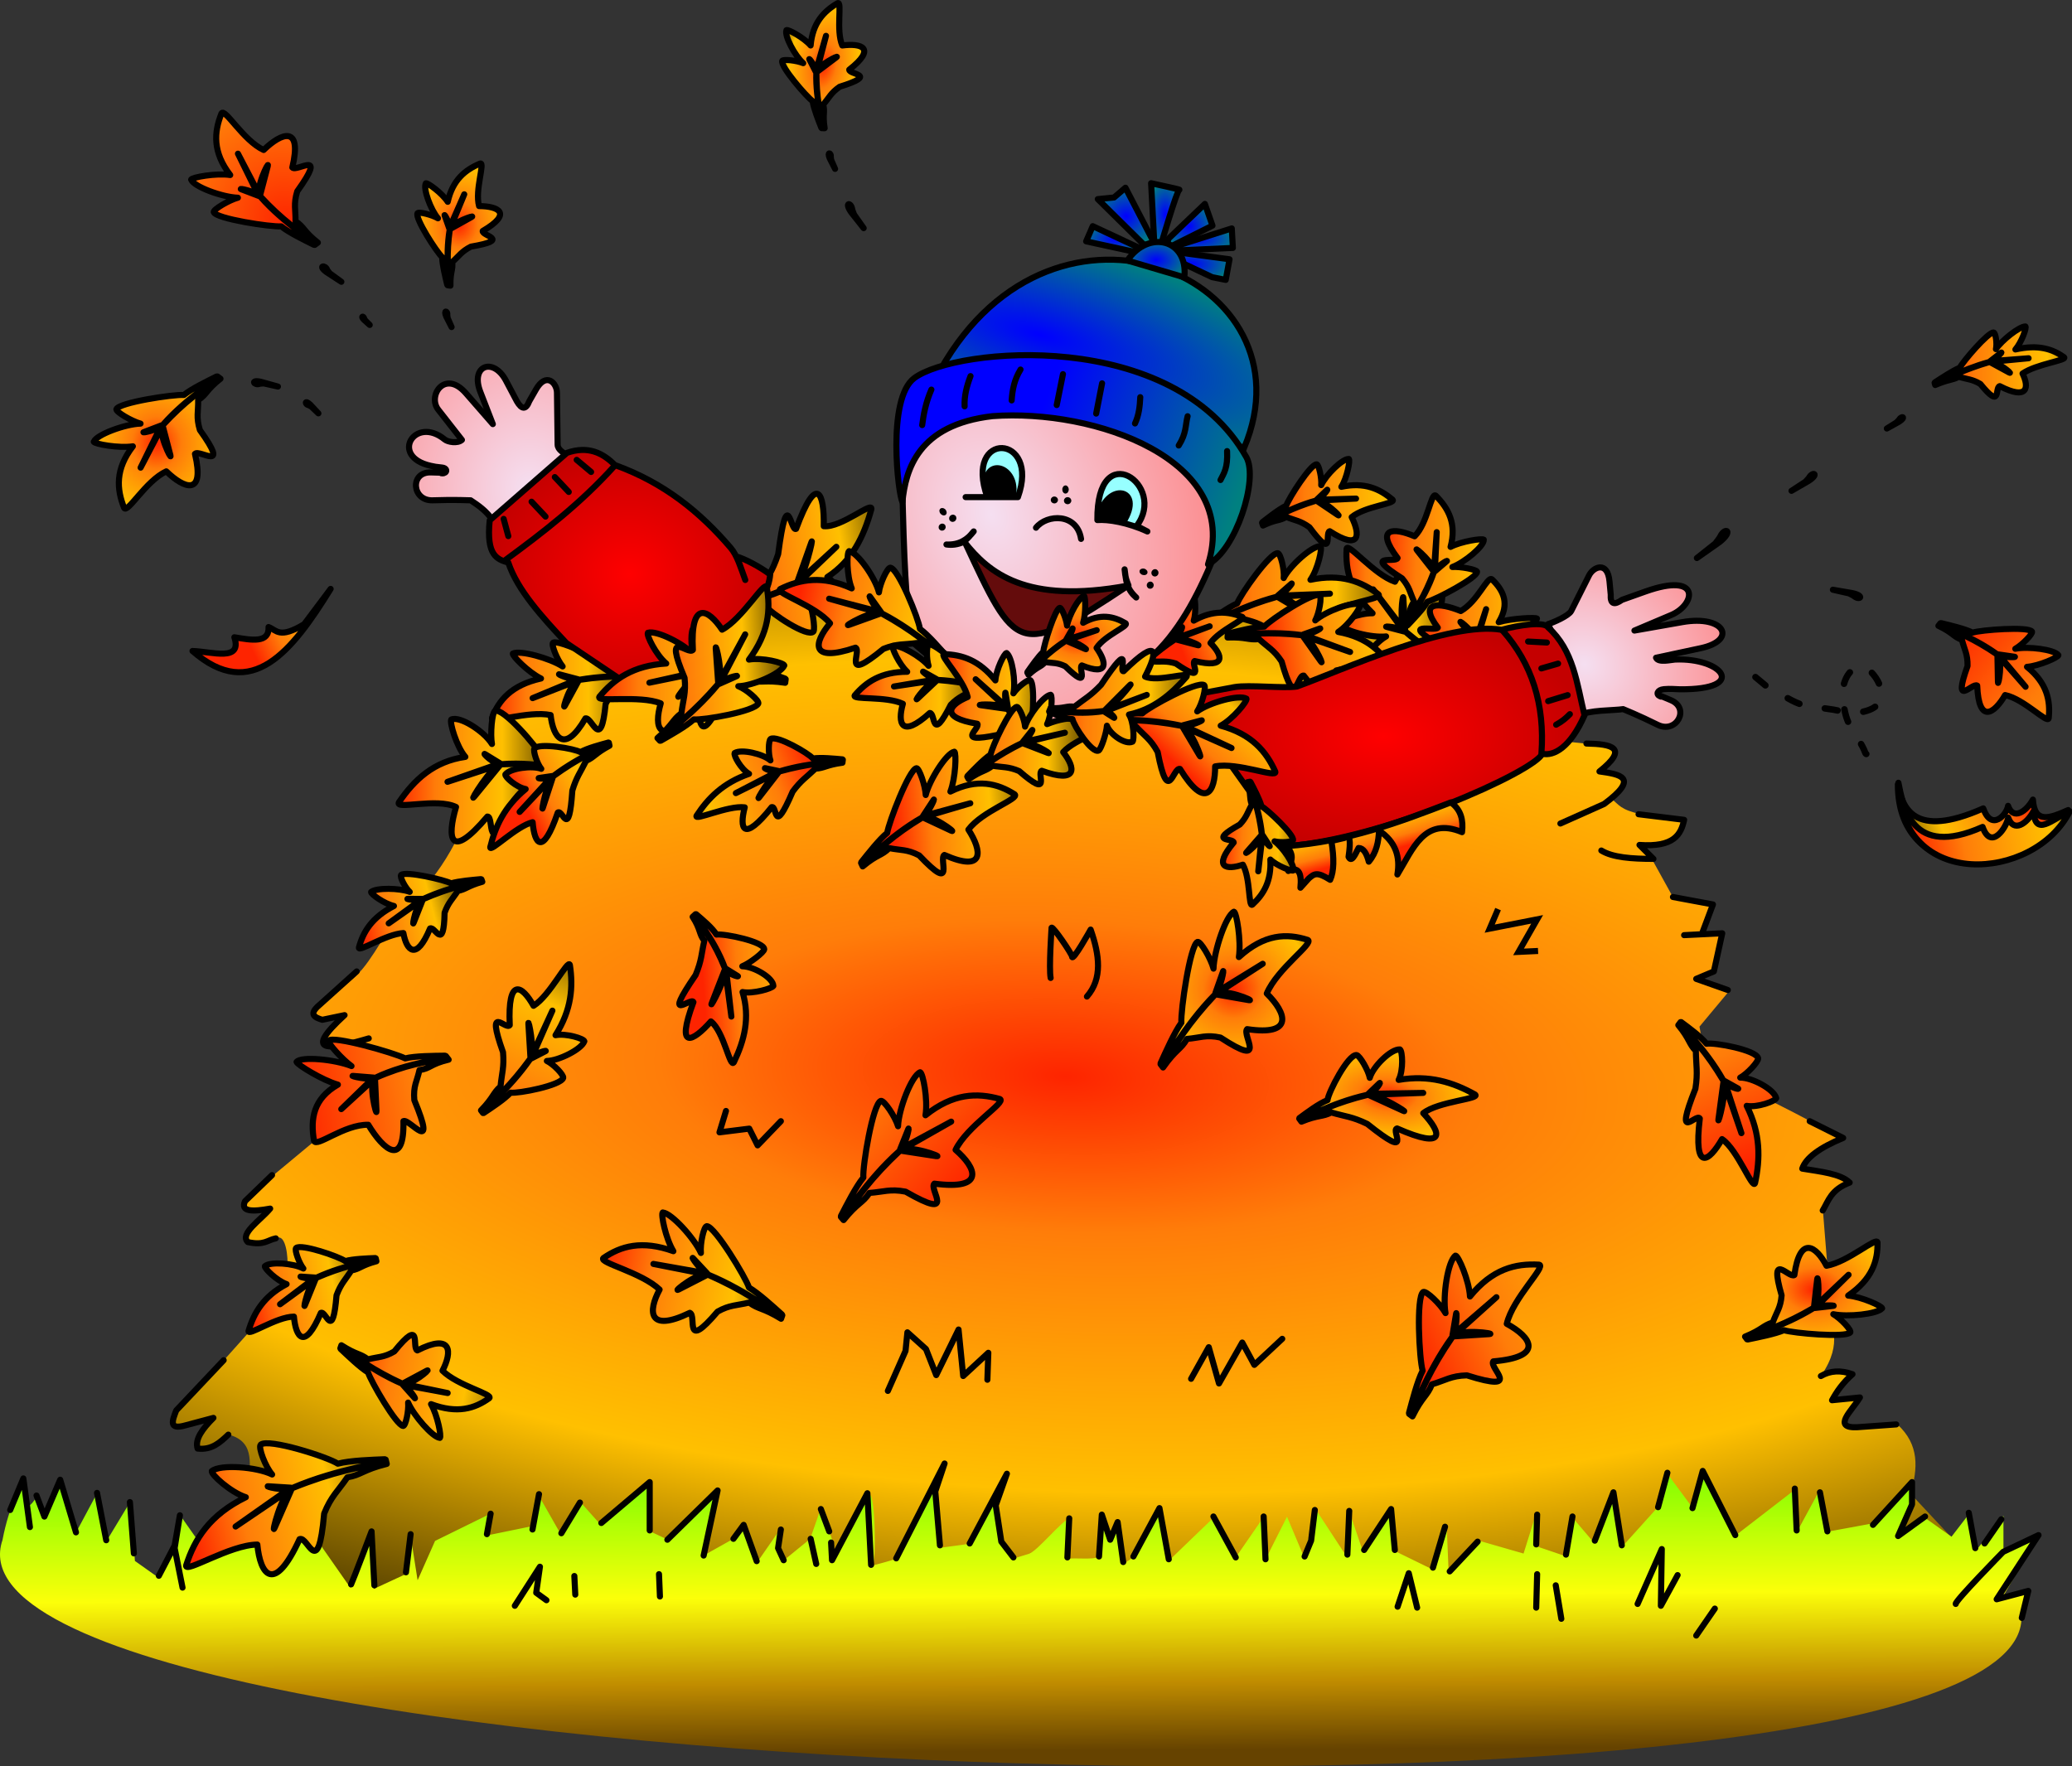 <?xml version="1.0" encoding="UTF-8"?>
<svg version="1.1" viewBox="0 0 681.86 581.35" xmlns="http://www.w3.org/2000/svg" xmlns:xlink="http://www.w3.org/1999/xlink">
<rect x="0" y="0" width="681.86" height="581.35" fill="#333333" stroke="none"/>
<defs>
<linearGradient id="d">
<stop stop-color="#f00" offset="0"/>
<stop stop-color="#c40000" offset="1"/>
</linearGradient>
<linearGradient id="c">
<stop stop-color="#f5dff1" offset="0"/>
<stop stop-color="#fd8181" offset="1"/>
</linearGradient>
<linearGradient id="b">
<stop stop-color="#00f" offset="0"/>
<stop stop-color="#008080" offset="1"/>
</linearGradient>
<linearGradient id="a">
<stop stop-color="#fe2400" offset="0"/>
<stop stop-color="#ff7d09" offset=".219"/>
<stop stop-color="#ffc000" offset=".581"/>
<stop offset="1"/>
</linearGradient>
<radialGradient id="r" cx="348.37" cy="354.38" r="283.4" gradientTransform="matrix(2.155 .098 -.038 .827 -388.92 27.102)" gradientUnits="userSpaceOnUse" xlink:href="#a"/>
<radialGradient id="q" cx="348.75" cy="320.91" r="53.012" gradientTransform="matrix(1.803 .514 -.165 .579 -226.95 -40.129)" gradientUnits="userSpaceOnUse" xlink:href="#b"/>
<linearGradient id="ah" x1="352.32" x2="418.88" y1="341.51" y2="366" gradientUnits="userSpaceOnUse" xlink:href="#b"/>
<radialGradient id="p" cx="387.02" cy="300.16" r="10.422" gradientTransform="matrix(1 0 0 .654 0 103.94)" gradientUnits="userSpaceOnUse" xlink:href="#b"/>
<radialGradient id="o" cx="398.55" cy="301.71" r="13.679" gradientTransform="matrix(1 0 0 .445 0 167.4)" gradientUnits="userSpaceOnUse" xlink:href="#b"/>
<radialGradient id="n" cx="400.36" cy="293.61" r="12.964" gradientTransform="matrix(1 0 0 .366 0 186.04)" gradientUnits="userSpaceOnUse" xlink:href="#b"/>
<radialGradient id="m" cx="397.93" cy="289.21" r="8.679" gradientTransform="matrix(1 0 0 .969 0 8.926)" gradientUnits="userSpaceOnUse" xlink:href="#b"/>
<radialGradient id="l" cx="390.07" cy="285.17" r="5.661" gradientTransform="matrix(1 0 0 1.975 0 -277.93)" gradientUnits="userSpaceOnUse" xlink:href="#b"/>
<radialGradient id="k" cx="377.23" cy="285.84" r="10.375" gradientUnits="userSpaceOnUse" xlink:href="#b"/>
<radialGradient id="j" cx="373.1" cy="293.41" r="10.069" gradientTransform="matrix(1 0 0 .525 0 139.38)" gradientUnits="userSpaceOnUse" xlink:href="#b"/>
<radialGradient id="h" cx="332.98" cy="386.01" r="54.342" gradientTransform="matrix(.64 1.988 -1.448 .466 678.65 -457.81)" gradientUnits="userSpaceOnUse" xlink:href="#c"/>
<radialGradient id="f" cx="528.21" cy="433.67" r="29.683" gradientTransform="matrix(1.794 .988 -.888 1.613 -34.471 -788.06)" gradientUnits="userSpaceOnUse" xlink:href="#c"/>
<radialGradient id="e" cx="180.83" cy="375.82" r="27.155" gradientTransform="matrix(.146 -3.186 2.704 .124 -861.84 905.03)" gradientUnits="userSpaceOnUse" xlink:href="#c"/>
<linearGradient id="ab" x1="350.7" x2="351.32" y1="475.65" y2="576.13" gradientUnits="userSpaceOnUse">
<stop stop-color="#60fe00" offset="0"/>
<stop stop-color="#fcff09" offset=".494"/>
<stop stop-color="#c08c00" offset=".778"/>
<stop stop-color="#664300" offset="1"/>
</linearGradient>
<linearGradient id="bo" x1="350.85" x2="409.88" y1="445.36" y2="445.79" gradientUnits="userSpaceOnUse" xlink:href="#a"/>
<radialGradient id="aa" cx="101.39" cy="288.09" r="21.848" gradientTransform="matrix(6.437 -4.474 4.871 7.009 -1954.6 -1276.9)" gradientUnits="userSpaceOnUse" xlink:href="#a"/>
<radialGradient id="z" cx="157.55" cy="288.6" r="14.628" gradientTransform="matrix(1.907 .202 -.24 2.272 -73.491 -398.8)" gradientUnits="userSpaceOnUse" xlink:href="#a"/>
<radialGradient id="y" cx="58.314" cy="360.34" r="21.848" gradientTransform="matrix(1.695 .118 -.125 1.791 4.375 -291.83)" gradientUnits="userSpaceOnUse" xlink:href="#a"/>
<radialGradient id="x" cx="277.5" cy="236.29" r="14.512" gradientTransform="matrix(1.328 .252 -.432 2.283 11.118 -372.96)" gradientUnits="userSpaceOnUse" xlink:href="#a"/>
<linearGradient id="bn" x1="642.24" x2="707.72" y1="333.68" y2="331.95" gradientUnits="userSpaceOnUse" xlink:href="#a"/>
<linearGradient id="bm" x1="650.85" x2="772" y1="420.42" y2="521.29" gradientUnits="userSpaceOnUse" xlink:href="#a"/>
<linearGradient id="bl" x1="623.13" x2="700.35" y1="483.78" y2="498.21" gradientUnits="userSpaceOnUse" xlink:href="#a"/>
<radialGradient id="w" cx="653.81" cy="506.46" r="26.581" gradientTransform="matrix(.838 -1.358 1.846 1.139 -817.23 802.27)" gradientUnits="userSpaceOnUse" xlink:href="#a"/>
<linearGradient id="bk" x1="579.55" x2="515.36" y1="598.94" y2="444.39" gradientUnits="userSpaceOnUse" xlink:href="#a"/>
<radialGradient id="v" cx="603.42" cy="639.41" r="23.554" gradientTransform="matrix(1.883 -.004 .003 1.388 -534.7 -245.93)" gradientUnits="userSpaceOnUse" xlink:href="#a"/>
<radialGradient id="u" cx="463.18" cy="575.35" r="30.02" gradientTransform="matrix(1.491 .105 -.056 .8 -195.07 66.227)" gradientUnits="userSpaceOnUse" xlink:href="#a"/>
<radialGradient id="t" cx="412.87" cy="540.39" r="25.355" gradientTransform="matrix(1.774 .042 -.04 1.695 -298.31 -392.91)" gradientUnits="userSpaceOnUse" xlink:href="#a"/>
<linearGradient id="bj" x1="204.03" x2="279.77" y1="633.17" y2="648.32" gradientUnits="userSpaceOnUse" xlink:href="#a"/>
<linearGradient id="bi" x1="117.6" x2="187.77" y1="670.98" y2="684.4" gradientUnits="userSpaceOnUse" xlink:href="#a"/>
<linearGradient id="bh" x1="66.846" x2="146.99" y1="711.25" y2="689.6" gradientUnits="userSpaceOnUse" xlink:href="#a"/>
<linearGradient id="bg" x1="87.385" x2="135.81" y1="639.92" y2="629.53" gradientUnits="userSpaceOnUse" xlink:href="#a"/>
<linearGradient id="bf" x1="103.2" x2="276.03" y1="575.03" y2="540.83" gradientUnits="userSpaceOnUse" xlink:href="#a"/>
<linearGradient id="be" x1="166.06" x2="202.07" y1="589.41" y2="512.35" gradientUnits="userSpaceOnUse" xlink:href="#a"/>
<linearGradient id="bd" x1="123.7" x2="164.59" y1="514.79" y2="503.97" gradientUnits="userSpaceOnUse" xlink:href="#a"/>
<linearGradient id="bc" x1="176.46" x2="209.04" y1="475.13" y2="457.38" gradientUnits="userSpaceOnUse" xlink:href="#a"/>
<linearGradient id="bb" x1="136.78" x2="197.26" y1="470.11" y2="470.11" gradientUnits="userSpaceOnUse" xlink:href="#a"/>
<linearGradient id="ba" x1="202.78" x2="266.15" y1="438.34" y2="438.34" gradientUnits="userSpaceOnUse" xlink:href="#a"/>
<linearGradient id="az" x1="167.49" x2="223.85" y1="442.06" y2="442.06" gradientUnits="userSpaceOnUse" xlink:href="#a"/>
<linearGradient id="ay" x1="221.53" x2="273.06" y1="436.1" y2="433.5" gradientUnits="userSpaceOnUse" xlink:href="#a"/>
<linearGradient id="ax" x1="238.25" x2="290.24" y1="542.22" y2="538.76" gradientUnits="userSpaceOnUse" xlink:href="#a"/>
<linearGradient id="aw" x1="300.66" x2="355.54" y1="484.71" y2="479.95" gradientUnits="userSpaceOnUse" xlink:href="#a"/>
<linearGradient id="av" x1="275.04" x2="215.27" y1="468.28" y2="490.8" gradientUnits="userSpaceOnUse" xlink:href="#a"/>
<radialGradient id="s" cx="360.9" cy="424.31" r="17.227" gradientTransform="matrix(2.11 -0 0 1.592 -400.51 -251.25)" gradientUnits="userSpaceOnUse" xlink:href="#a"/>
<linearGradient id="au" x1="286.82" x2="337.01" y1="440.28" y2="440.28" gradientUnits="userSpaceOnUse" xlink:href="#a"/>
<linearGradient id="at" x1="323.91" x2="371.25" y1="458.08" y2="458.08" gradientUnits="userSpaceOnUse" xlink:href="#a"/>
<linearGradient id="as" x1="395.72" x2="441.64" y1="429.39" y2="410.77" gradientUnits="userSpaceOnUse" xlink:href="#a"/>
<linearGradient id="ar" x1="316.05" x2="358.37" y1="448.32" y2="449.19" gradientUnits="userSpaceOnUse" xlink:href="#a"/>
<linearGradient id="aq" x1="269.12" x2="337.61" y1="414.8" y2="426.49" gradientUnits="userSpaceOnUse" xlink:href="#a"/>
<linearGradient id="ap" x1="247.08" x2="309.52" y1="400.03" y2="388.78" gradientUnits="userSpaceOnUse" xlink:href="#a"/>
<linearGradient id="ao" x1="420.92" x2="490.22" y1="379.71" y2="381.01" gradientUnits="userSpaceOnUse" xlink:href="#a"/>
<linearGradient id="an" x1="460.55" x2="515.38" y1="399.16" y2="400.89" gradientUnits="userSpaceOnUse" xlink:href="#a"/>
<linearGradient id="am" x1="472.96" x2="531.14" y1="422.44" y2="424.61" gradientUnits="userSpaceOnUse" xlink:href="#a"/>
<linearGradient id="al" x1="402.15" x2="478.25" y1="411.31" y2="411.74" gradientUnits="userSpaceOnUse" xlink:href="#a"/>
<linearGradient id="ak" x1="423.85" x2="484.58" y1="431.1" y2="422.44" gradientUnits="userSpaceOnUse" xlink:href="#a"/>
<linearGradient id="aj" x1="446.27" x2="491.55" y1="416.04" y2="416.04" gradientUnits="userSpaceOnUse" xlink:href="#a"/>
<linearGradient id="ai" x1="396.88" x2="426.89" y1="469.13" y2="435.37" gradientUnits="userSpaceOnUse" xlink:href="#a"/>
<linearGradient id="ag" x1="408.06" x2="441.03" y1="492.22" y2="493.09" gradientUnits="userSpaceOnUse" xlink:href="#a"/>
<linearGradient id="af" x1="460.3" x2="455.54" y1="495.59" y2="478.28" gradientUnits="userSpaceOnUse" xlink:href="#a"/>
<linearGradient id="ae" x1="91.461" x2="131.99" y1="432.62" y2="413.57" gradientUnits="userSpaceOnUse" xlink:href="#a"/>
<linearGradient id="ad" x1="469.27" x2="589.77" y1="654.39" y2="599.29" gradientUnits="userSpaceOnUse" xlink:href="#a"/>
<linearGradient id="ac" x1="322.73" x2="171.61" y1="607.82" y2="471.29" gradientUnits="userSpaceOnUse" xlink:href="#a"/>
<radialGradient id="i" cx="213.79" cy="403.66" r="47.263" gradientTransform="matrix(1 0 0 .886 0 45.842)" gradientUnits="userSpaceOnUse" xlink:href="#d"/>
<radialGradient id="g" cx="461.84" cy="457.01" r="67.203" gradientTransform="matrix(1 0 0 .564 0 199.23)" gradientUnits="userSpaceOnUse" xlink:href="#d"/>
</defs>
<g transform="translate(-6.601 -214.69)">
<path transform="translate(8.957 214.69)" d="m79.622 489.89c-0.287-6.831 2.722-15.213-6.721-17.735-14.622 10.725-11.621 1.396-4.682-5.329-4.646 0.837-10.191 4.147-13.809 2.158l1.627-4.813 15.168-16.379 8.295-9.285 14.786-13.099c-0.782-2.526-2.426-4.133-2.066-8.207 0.307-3.478-0.52-10.858-3.344-9.84-12.372 4.464-13.352-1.276-2.376-9.174-3.393-0.042-8.423 1.827-8.659-1.898l9.314-9.116 14.568-12.111 9.357-16.333-5.774-4.341c-1.261-1.549 9.102-1.35 9.491-4.822 0.16-1.431-10.537-5.912-9.981-7.568 0.482-1.434 6.495-6.69 6.403-7.61-0.154-1.542-6.328 0.722-7.6 0.749-8.694 0.18 3.541-6.737 11.674-14.47 4.61-4.384 10.359-15.588 14.502-21.38 11.683-9.248 19.078-22.645 24.49-37.959 7.921-11.61 0.123-27.276 30.612-33.061l39.184-2.449 35.51-39.184 33.061 23.265 25.714 24.49 45.306-1.224 8.418-19.592 29.694-11.02 48.061 4.133 52.194 36.276 17.807 1.803c14.672-0.762 8.512 4.811 4.742 9.658 3.502-1.271 5.792 0.612 7.867 3.049l-4.446 5.481c2.5 1.934 2.785 3.507 9.692 5.046 3.952 0.881 13.702 0.623 13.836 1.587 0.239 1.708 0.909 3.247-5.725 7.67l-8.521 0.777 4.222 5.158 6.709 12.133 13.094 2.662-3.4 9.477 6.353 0.065-2.706 12.069-5.107 2.536 10.113 4.158-9.663 11.595 2.683 14.055c14.894 7.587 30.64 14.833 44.242 22.937-7.31 2.933-11.114 6.216-12.658 9.725l6.375 0.399c7.521 1.204 10.671 3.2 2.967 8.565-1.614 1.124-0.267 3.024-2.97 5.014l2.46 30.5c-0.426 7.569 4.603 12.233-3.028 23.641 4.344-3.335 6.967-1.162 9.946-0.127l-5.245 7.86 7.818-0.196-4.791 9.105 6.321 0.125 11.057-0.657c7.225 6.611 6.755 14.504 4.263 22.735l24.371 26.068c-20.13-1.671-286.82 4.753-306.3 6.511-39.139 3.531-81.925-11.561-120.9-7.221-39.761 4.769-112.92 21.896-115.1 8.132z" fill="url(#r)"/>
<path transform="translate(8.957 214.69)" d="m-1.531 506.83c2.155-11.352 5.912-17.511 6.79-19.339 2.297-4.784-2.035 15.651 4.537 4.951l1.837 7.5 5.924-12.116 5.249 16.282 6.736-12.585 2.908 16.071 7.985-13.223 1.611 19.356 7.916 5.616 4.311-9.225 2.668-11.401 6.944 9.871 17.24-5.126 20.204 2.449 11.61 16.622 6.553-16.585 1.177 16.981 10.768-4.988 1.177-13.451 2.46 15.59 5.745-12.944 18.061-8.877-1.155 7.108 15.266-3.133 1.816-10.28 7.409 13.035 6.569-10.48 6.394 7.152 16.159-13.692 0.088 15.949 5.689 2.67 16.433-15.624-4.488 21.046 10.331-5.793 2.623-3.99 4.538 12.328 7.935-11.436-0.728 6.83 1.738 3.647 8.753-7.126 3.526-10.073 3.918 10.896-0.16 6.271 11.695-21.173c2.522-4.566 2.781 22.296 1.621 22.703-1.851 0.65 3.088-0.64 7.591-1.993 2.233-0.671 9.678-22.815 13.023-23.841 1.898-0.582-0.5 20.741 1.663 20.192 1.361-0.345 7.98-1.021 9.444-1.412 1.94-0.518 5.788-13.625 7.858-14.214 2.026-0.576 0.89 13.7 3.007 13.134 2.031-0.542 1.812 6.53 3.923 5.918 1.596-0.463 3.216-0.958 4.856-1.482 2.854-0.912 10.664-10.789 13.609-11.857 1.851-0.671-3.035 14.268-1.192 13.596 1.79-0.653 8.661 0.347 10.305-0.715l1.144-12.666 2.745 6.422 2.898-4.411 1.429 13.107 3.711-2.543 8.426-15.181 2.874 16.615 15.029-14.466 7.046 13.347 9.373-13.557 0.221 14.663 7.346-14.592 5.516 13.103 4.024-15.382 9.743 14.889 1.124-14.583 4.566 13.415 9.064-13.166 1.482 13.05 12.387 6.049 4.635-14.327 0.644 14.96 9.912-10.125 14.746 4.252 4.159-13.256-0.082 10.806 10.41 3.539 1.596-12.964 6.993 8.176 6.429-16.378 3.012 17.753 11.677-12.958 2.959-11.232 8.513 11.516 3.407-11.28 10.642 20.368 19.667-15.185 0.668 13.809 7.188-13.242 2.995 13.298 14.644-2.693 13.047-13.521-0.306 6.888-3.897 9.997 8.172-5.361 8.942 6.37 5.718-7.423 2.8 11.417 8.571-10.867-1e-5 11.786 11.633-5.663-11.633 20.204 7.959-0.612c1.262 2.704-1.887 6.223-2.054 8.72-5.255 78.595-692.24 54.369-664.38-26.475z" fill="url(#ab)"/>
<path d="m316.03 336.45c38.02-67.65 123.41-29.99 100.03 25.55z" fill="url(#q)" stroke="#000" stroke-width="2"/>
<path d="m447.27 419.98c6e-3 -0.837 6.711-3.54 11.017-3.453-7.386-7.182-8.931-14.234-8.544-21.244 0.391-2.225 9.023 8.532 15.917 10.856 3.586-7.014 8.944-10.637 10.102 4.785 1.753 1.577 8.642-8.52 3.755 8.149 0.101 4.733 1.362 6.558 2.403 10.6 3.218 1.647 3.181 3.067 8.625 6.458l-0.679 0.94c0.075-1.097-10.93-5.812-20.702-14.432-2.379-2.099-0.872-13.433-0.742-11.098l0.607 10.898-10.546-13.779 10.196 13.865-5.765-1.512c-1.274-0.334 4.308-0.063 6.4 1.695 7.915 6.648 15.708 11.305 20.661 13.195 0.29 0.11 0.29 1.142-0.347 1.196-3.18-1.19-8.585-3.131-11.401-4.951-2.966 0.771-19.924 0.437-21.179-1.813-0.404-0.89 3.274-4.9 5.694-6.194-4.594 0.563-14.038-1.786-15.476-4.162z" fill="url(#aj)" stroke="#000" stroke-linecap="round" stroke-linejoin="round" stroke-width="2"/>
<path d="m441.15 394.44c0.69 0.473-0.82 7.543-3.301 11.064 10.085-2.105 16.795 0.56 22.389 4.802 1.626 1.569-12.12 2.706-17.903 7.12 3.808 6.896 3.814 13.364-9.617 5.697-2.288 0.571 2.228 11.929-8.856-1.446-3.979-2.564-6.198-2.54-10.13-3.938-3.166 1.746-4.321 0.921-10.178 3.537l-0.399-1.089c0.867 0.675 10.932-5.809 23.543-9.087 3.07-0.798 11.622 6.791 9.614 5.593l-9.373-5.593 17.321-1.033-17.197 0.696 4.478-3.933c0.99-0.869-2.357 3.606-4.985 4.357-9.938 2.842-18.158 6.697-22.495 9.745-0.254 0.178-1.108-0.399-0.797-0.957 2.765-1.971 7.398-5.364 10.481-6.68 1.02-2.89 10.784-16.76 13.35-16.541 0.964 0.163 2.23 5.454 1.949 8.185 2.103-4.123 9.334-10.637 12.108-10.5z" fill="url(#al)" stroke="#000" stroke-linecap="round" stroke-linejoin="round" stroke-width="2"/>
<path d="m399.31 410.59c0.56 0.188 1.044 5.408 0.133 8.362 6.281-3.525 11.318-3.046 15.944-1.242 1.415 0.758-7.512 4.359-10.437 8.608 3.995 4.012 5.363 8.505-5.212 5.925-1.405 0.865 4.002 7.832-6.211 0.806-3.195-0.967-4.669-0.497-7.587-0.664-1.743 1.861-2.688 1.524-6.042 4.539l-0.496-0.675c0.721 0.292 6.065-6.271 13.784-11.128 1.879-1.183 9.184 2.341 7.592 1.92l-7.431-1.969 11.333-4.26-11.322 4 2.156-3.648c0.477-0.807-0.811 2.987-2.405 4.047-6.028 4.007-10.697 8.366-12.946 11.371-0.131 0.176-0.823-0.05-0.734-0.502 1.429-1.935 3.802-5.24 5.581-6.785 0.071-2.217 3.656-13.849 5.414-14.222 0.677-0.084 2.638 3.333 3.026 5.288 0.532-3.295 3.98-9.299 5.859-9.771z" fill="url(#as)" stroke="#000" stroke-linecap="round" stroke-linejoin="round" stroke-width="2"/>
<path d="m303.52 374.07c0.572 25.02 1.099 38.275 3.214 51.879l41.48 35.141 36.65-29.624c9.392-8.331 15.674-20.216 21.055-33.131l4.286-32.908-52.347-25.255-48.98 9.796-5.051 18.367z" fill="url(#h)" stroke="#000" stroke-width="2"/>
<path d="m307.5 339.1c13.818-10.171 85.207-16.668 109.29 26.122 3.988 7.271-3.484 30.539-12.653 35.204 10.963-34.362-37.239-51.281-70.918-48.776-24.575 2.82-28.605 17.729-29.643 28.214-1.364-2.03-5.253-34.007 3.929-40.765z" fill="url(#ah)" stroke="#000" stroke-linecap="round" stroke-linejoin="round" stroke-width="2"/>
<path d="m380.46 297.69-16.429-3.571 2.168-5 15.969 7.46z" fill="url(#j)" stroke="#000" stroke-linecap="round" stroke-linejoin="round" stroke-width="2"/>
<path d="m383.04 295.22-15.179-15 5.357-0.536 3.75-3.214 9.643 18.571z" fill="url(#k)" stroke="#000" stroke-linejoin="round" stroke-width="2"/>
<path d="m385.41 274.99s10 2.143 9.286 2.143c-0.714 0-6.071 18.214-6.071 18.214l-2.143-0.357z" fill="url(#l)" stroke="#000" stroke-linejoin="round" stroke-width="2"/>
<path d="m403.11 281.8 2.5 7.143-15.357 7.679 0.893-3.393z" fill="url(#m)" stroke="#000" stroke-linejoin="round" stroke-width="2"/>
<path d="m411.96 289.86 0.357 6.429-23.929 1.071z" fill="url(#n)" stroke="#000" stroke-linejoin="round" stroke-width="2"/>
<path d="m411.22 300.02-1.25 6.786-4.464-0.893-19.643-9.286z" fill="url(#o)" stroke="#000" stroke-linejoin="round" stroke-width="2"/>
<path d="m377.6 300.43c6.917-10.209 20.084-7.058 18.75 5.536z" fill="url(#p)" stroke="#000" stroke-width="2"/>
<path d="m313.11 342.91c-1.851 4.199-2.617 8.353-3.03 11.689" fill="none" stroke="#000" stroke-linecap="round" stroke-linejoin="round" stroke-width="2"/>
<path d="m324.04 348.43c-0.159-3.319 0.668-6.638 1.948-9.957" fill="none" stroke="#000" stroke-linecap="round" stroke-linejoin="round" stroke-width="2"/>
<path d="m339.52 346.48c0.252-3.598 0.856-6.789 2.922-10.174" fill="none" stroke="#000" stroke-linecap="round" stroke-linejoin="round" stroke-width="2"/>
<path d="m354.35 348 2.056-10.174" fill="none" stroke="#000" stroke-linecap="round" stroke-linejoin="round" stroke-width="2"/>
<path d="m367.33 350.81 1.948-9.957" fill="none" stroke="#000" stroke-linecap="round" stroke-linejoin="round" stroke-width="2"/>
<path d="m380.11 354.06c1.269-2.713 1.606-5.659 1.732-8.658" fill="none" stroke="#000" stroke-linecap="round" stroke-linejoin="round" stroke-width="2"/>
<path d="m394.5 361.31c2.597-4.138 2.125-6.523 2.922-9.633" fill="none" stroke="#000" stroke-linecap="round" stroke-linejoin="round" stroke-width="2"/>
<path d="m408.25 372.67c1.115-2.23 2.435-3.968 2.165-9.524" fill="none" stroke="#000" stroke-linecap="round" stroke-linejoin="round" stroke-width="2"/>
<path d="m341.58 378.3c7.529-20.886-18.018-22.154-10.065 0h-7.143z" fill="#97ffff" stroke="#000" stroke-linejoin="round" stroke-width="2"/>
<path d="m384.18 389.61c-6.463-3.001-13.017-4.041-16.454-3.75-0.302-27.721 23.117-11.518 12.934 1.913z" fill="#97ffff" stroke="#000" stroke-linecap="round" stroke-linejoin="round" stroke-width="2"/>
<path d="m368.19 385.24c2.249-12.086 15.256-10.091 8.036 1.301-4.4-1.465-5.613-1.22-8.036-1.301z" stroke="#000" stroke-width="2"/>
<path d="m340.03 377.29-8.495 0.23c-2.958-12.892 9.829-10.266 8.495-0.23z" stroke="#000" stroke-width="2"/>
<path d="m347.53 388.37c3.569-4.53 13.491-4.891 14.828 3.68" fill="none" stroke="#000" stroke-linecap="round" stroke-linejoin="round" stroke-width="2"/>
<path transform="matrix(1.04 0 0 1.375 -13.219 -142.5)" d="m356.4 376.94c0 0.085-0.086 0.153-0.191 0.153-0.106 0-0.191-0.069-0.191-0.153 0-0.085 0.086-0.153 0.191-0.153 0.105 0 0.19 0.068 0.191 0.151" color="#000000" fill="#fff" stroke="#000" stroke-linecap="round" stroke-linejoin="round" stroke-width="1.673"/>
<path transform="matrix(1.179 0 0 1.179 -62.039 -64.939)" d="m356.4 376.94c0 0.085-0.086 0.153-0.191 0.153-0.106 0-0.191-0.069-0.191-0.153 0-0.085 0.086-0.153 0.191-0.153 0.105 0 0.19 0.068 0.191 0.151" color="#000000" fill="#fff" stroke="#000" stroke-linecap="round" stroke-linejoin="round" stroke-width="1.696"/>
<path transform="translate(-2.64 2.296)" d="m356.4 376.94c0 0.085-0.086 0.153-0.191 0.153-0.106 0-0.191-0.069-0.191-0.153 0-0.085 0.086-0.153 0.191-0.153 0.105 0 0.19 0.068 0.191 0.151" color="#000000" fill="#fff" stroke="#000" stroke-linecap="round" stroke-linejoin="round" stroke-width="2"/>
<path transform="matrix(.307 -.993 1.314 .407 -221.74 603.19)" d="m356.4 376.94c0 0.085-0.086 0.153-0.191 0.153-0.106 0-0.191-0.069-0.191-0.153 0-0.085 0.086-0.153 0.191-0.153 0.105 0 0.19 0.068 0.191 0.151" color="#000000" fill="#fff" stroke="#000" stroke-linecap="round" stroke-linejoin="round" stroke-width="1.673"/>
<path transform="matrix(.349 -1.126 1.126 .349 -162.08 672.76)" d="m356.4 376.94c0 0.085-0.086 0.153-0.191 0.153-0.106 0-0.191-0.069-0.191-0.153 0-0.085 0.086-0.153 0.191-0.153 0.105 0 0.19 0.068 0.191 0.151" color="#000000" fill="#fff" stroke="#000" stroke-linecap="round" stroke-linejoin="round" stroke-width="1.696"/>
<path transform="matrix(.296 -.955 .955 .296 -80.292 635.89)" d="m356.4 376.94c0 0.085-0.086 0.153-0.191 0.153-0.106 0-0.191-0.069-0.191-0.153 0-0.085 0.086-0.153 0.191-0.153 0.105 0 0.19 0.068 0.191 0.151" color="#000000" fill="#fff" stroke="#000" stroke-linecap="round" stroke-linejoin="round" stroke-width="2"/>
<path transform="matrix(.773 -.695 .919 1.023 -304.82 245.06)" d="m356.4 376.94c0 0.085-0.086 0.153-0.191 0.153-0.106 0-0.191-0.069-0.191-0.153 0-0.085 0.086-0.153 0.191-0.153 0.105 0 0.19 0.068 0.191 0.151" color="#000000" fill="#fff" stroke="#000" stroke-linecap="round" stroke-linejoin="round" stroke-width="1.673"/>
<path transform="matrix(.877 -.788 .788 .877 -289.29 335.38)" d="m356.4 376.94c0 0.085-0.086 0.153-0.191 0.153-0.106 0-0.191-0.069-0.191-0.153 0-0.085 0.086-0.153 0.191-0.153 0.105 0 0.19 0.068 0.191 0.151" color="#000000" fill="#fff" stroke="#000" stroke-linecap="round" stroke-linejoin="round" stroke-width="1.696"/>
<path transform="matrix(.744 -.668 .668 .744 -200.17 345.68)" d="m356.4 376.94c0 0.085-0.086 0.153-0.191 0.153-0.106 0-0.191-0.069-0.191-0.153 0-0.085 0.086-0.153 0.191-0.153 0.105 0 0.19 0.068 0.191 0.151" color="#000000" fill="#fff" stroke="#000" stroke-linecap="round" stroke-linejoin="round" stroke-width="2"/>
<path d="m318.06 393.89c4.134 0.186 6.887-1.561 8.967-4.304-0.939 1.076-1.988 2.426-3.063 3.194 17.12 36.559 17.313 38.96 53.995 14.572-0.654-1.696-1.044-2.513-1.268-5.285 0.56 3.725 0.312 5.924 3.817 9.272-1.345-1.157-2.318-2.44-2.703-3.924-33.684 6.261-45.889-4.284-53.915-14.447-2.274 1.051-4.132 1.163-5.832 0.922z" fill="#640c0c" stroke="#000" stroke-linecap="round" stroke-linejoin="round" stroke-width="2"/>
<path d="m265.41 224.61c0.53-0.347 5.752 2.476 7.959 5.051 0.639-7.361 4.264-11.223 8.878-13.929 1.606-0.701-0.629 8.891 1.531 13.929 6.296-0.821 11.39 0.822 2.296 7.959-0.071 1.694 9.899 1.53-3.154 5.625-2.924 2.04-3.411 3.548-5.406 5.853 0.654 2.587-0.258 3.159 0.467 7.789l-0.948-7e-3c0.729-0.415-2.084-8.877-1.795-18.247 0.07-2.281 7.992-6.136 6.592-5.082l-6.537 4.919 3.13-11.985-3.367 11.815-2.077-4.032c-0.459-0.891 2.302 2.513 2.296 4.483-0.025 7.449 1.139 13.994 2.551 17.705 0.083 0.217-0.566 0.649-0.935 0.296-0.922-2.373-2.539-6.372-2.873-8.794-2.043-1.426-10.74-11.565-9.984-13.247 0.348-0.611 4.802-0.12 6.888 0.765-2.767-2.473-6.25-9.025-5.51-10.867z" fill="url(#x)" stroke="#000" stroke-linecap="round" stroke-linejoin="round" stroke-width="2"/>
<path d="m290.82 289.77-4.059-5.141c-2.5-3.526-0.037-3.421 0.295-1.044 0.09 0.643 1.271 2.922-0.078 0.746z" stroke="#000" stroke-linecap="round" stroke-linejoin="round" stroke-width="2"/>
<path d="m281.41 270.27-1.746-3.443c-1.019-2.322 0.512-1.92 0.348-0.543-0.044 0.372 0.341 1.812-0.166 0.407z" stroke="#000" stroke-linecap="round" stroke-linejoin="round" stroke-width="2"/>
<path d="m146.74 275.03c0.571-0.272 5.365 3.23 7.204 6.079 1.626-7.207 5.74-10.545 10.677-12.603 1.685-0.478-1.823 8.725-0.364 14.008 6.35 0.036 11.175 2.352 1.2 8.196-0.299 1.669 9.602 2.852-3.885 5.147-3.173 1.627-3.858 3.055-6.147 5.07 0.299 2.652-0.682 3.095-0.588 7.78l-0.938-0.135c0.779-0.313-0.867-9.077 0.685-18.322 0.378-2.251 8.748-5.001 7.218-4.146l-7.142 3.991 4.719-11.453-4.931 11.252-1.514-4.275c-0.335-0.945 1.942 2.801 1.669 4.752-1.03 7.378-0.761 14.019 0.138 17.887 0.053 0.226-0.649 0.566-0.966 0.167-0.593-2.476-1.656-6.657-1.66-9.102-1.832-1.689-9.08-12.909-8.104-14.473 0.427-0.558 4.774 0.529 6.721 1.688-2.408-2.824-4.974-9.786-3.993-11.512z" fill="url(#z)" stroke="#000" stroke-linecap="round" stroke-linejoin="round" stroke-width="2"/>
<path d="m69.503 273.79c0.255-0.749 8.26-2.2 12.86-1.498-5.803-7.507-5.369-14.052-2.873-20.279 1.081-1.938 7.16 8.955 13.876 12.037 5.934-5.767 12.765-8.238 9.432 5.753 1.415 1.667 11.812-6.383 1.615 7.848-1.296 4.256-0.484 6.075-0.564 9.849 2.968 1.943 2.507 3.21 7.349 7.039l-1.008 0.744c0.406-0.972-10.016-6.794-17.956-15.935-1.933-2.226 3.049-12.166 2.496-10.054l-2.582 9.856-7.239-13.879 6.838 13.905-5.744-2.19c-1.27-0.484 4.646 0.568 6.372 2.447 6.529 7.106 13.519 12.409 18.279 14.821 0.278 0.141-0.028 1.065-0.728 1.022-3.063-1.527-8.293-4.051-10.777-6.09-3.415 0.261-21.533-2.497-22.213-4.695-0.17-0.856 4.971-3.917 7.955-4.726-5.102-0.161-14.55-3.636-15.389-5.974z" fill="url(#aa)" stroke="#000" stroke-linecap="round" stroke-linejoin="round" stroke-width="2"/>
<path d="m37.466 360.08c0.255 0.749 8.26 2.2 12.86 1.498-5.803 7.507-5.369 14.052-2.873 20.279 1.081 1.938 7.16-8.955 13.876-12.037 5.934 5.767 12.765 8.238 9.432-5.753 1.415-1.667 11.812 6.383 1.615-7.848-1.296-4.256-0.484-6.075-0.564-9.849 2.968-1.943 2.507-3.21 7.349-7.039l-1.008-0.744c0.406 0.972-10.016 6.794-17.956 15.935-1.933 2.226 3.049 12.166 2.496 10.054l-2.582-9.856-7.239 13.879 6.838-13.905-5.744 2.19c-1.27 0.484 4.646-0.568 6.372-2.447 6.529-7.106 13.519-12.409 18.279-14.821 0.278-0.141-0.028-1.065-0.728-1.022-3.063 1.527-8.293 4.051-10.777 6.09-3.415-0.261-21.533 2.497-22.213 4.695-0.17 0.856 4.971 3.917 7.955 4.726-5.102 0.161-14.55 3.636-15.389 5.974z" fill="url(#y)" stroke="#000" stroke-linecap="round" stroke-linejoin="round" stroke-width="2"/>
<path d="m363.36 410.84c0.478 0.249 0.629 5.794-0.319 8.821 5.659-3.135 10.025-2.167 13.963 0.159 1.194 0.929-6.775 3.9-9.546 8.108 3.274 4.595 4.233 9.454-4.851 5.762-1.27 0.782 3.082 8.62-5.456 0.278-2.735-1.313-4.045-0.954-6.579-1.398-1.616 1.8-2.422 1.358-5.503 4.225l-0.397-0.756c0.613 0.374 5.613-6.048 12.594-10.455 1.7-1.073 7.884 3.312 6.518 2.721l-6.375-2.758 10.101-3.445-10.078 3.172 2.07-3.645c0.458-0.806-0.863 3.072-2.307 4.042-5.463 3.666-9.76 7.829-11.877 10.787-0.124 0.173-0.715-0.129-0.613-0.596 1.346-1.907 3.587-5.17 5.218-6.634 0.177-2.329 3.907-14.254 5.459-14.485 0.595-0.026 2.126 3.755 2.363 5.85 0.635-3.422 3.953-9.43 5.616-9.754z" fill="url(#s)" stroke="#000" stroke-linecap="round" stroke-linejoin="round" stroke-width="2"/>
<path d="m673.13 322.13c0.469 0.299-1.198 5.122-3.294 7.577 7.559-1.727 12.266-0.129 16.031 2.569 1.068 1.012-9.098 2.195-13.686 5.353 2.246 4.545 1.739 8.917-7.5 4.141-1.722 0.455 0.69 7.995-6.377-0.71-2.714-1.612-4.342-1.529-7.114-2.355-2.458 1.276-3.24 0.753-7.74 2.698l-0.206-0.724c0.582 0.43 8.473-4.256 17.976-6.853 2.314-0.632 7.982 4.238 6.605 3.489l-6.428-3.497 12.778-1.222-12.66 0.99 3.593-2.793c0.794-0.618-2.013 2.508-3.999 3.095-7.509 2.221-13.84 5.074-17.26 7.265-0.2 0.128-0.781-0.236-0.509-0.623 2.183-1.415 5.847-3.849 8.211-4.831 0.976-1.984 9.23-11.652 11.094-11.582 0.693 0.081 1.203 3.619 0.781 5.473 1.867-2.85 7.683-7.471 9.705-7.462z" fill="url(#bn)" stroke="#000" stroke-linecap="round" stroke-linejoin="round" stroke-width="2"/>
<path d="m683.98 430.33c-0.036 0.697-6.344 3.526-10.328 3.828 6.578 5.334 7.752 11.067 7.138 16.932-0.443 1.885-8.045-6.315-14.344-7.651-3.576 6.146-8.669 9.624-9.181-3.104-1.566-1.16-8.313 7.837-3.181-6.454 0.079-3.928-1.022-5.338-1.84-8.609-2.92-1.091-2.834-2.275-7.752-4.625l0.663-0.841c-0.109 0.919 9.91 3.887 18.646 10.21 2.127 1.539 0.319 11.099 0.283 9.168l-0.166-9.013 9.264 10.548-8.938-10.65 5.283 0.758c1.168 0.168-3.991 0.426-5.865-0.855-7.087-4.844-14.135-8.042-18.653-9.185-0.264-0.067-0.227-0.925 0.365-1.025 2.902 0.714 7.836 1.861 10.377 3.13 2.775-0.899 18.467-2.091 19.546-0.328 0.342 0.705-3.21 4.36-5.499 5.646 4.274-0.867 12.935 0.269 14.18 2.121z" fill="url(#bm)" stroke="#000" stroke-linecap="round" stroke-linejoin="round" stroke-width="2"/>
<path d="m161.48 379.35s-5.635-0.246-12.474 0c-6.84 0.246-7.621-9.313-0.689-9.184s2.236 0.243 3.826 0.306c1.591 0.063 1.936-1.698-0.115-1.914-2.051-0.216-2.279-0.253-3.712-0.573-13.638-3.05-5.171-16.7 4.668-8.626 0.967 0.794 4.216 1.416 5.628 0.108l-7.793-9.957c-3.61-4.612 2.204-13.307 9.091-5.412l8.875 10.174-4.113-10.607c-3.386-8.732 4.299-11.527 8.442-3.68l3.572 6.764c1.564 2.69 2.956 2.967 4.113-0.054l2.165-3.788c3.381-5.917 6.886-2.17 6.927 1.028l0.216 17.1c0.023 1.801 2.177 2.717 3.409 3.788l-24.839 20.997c-2.136-3.079-4.662-4.791-7.198-6.472z" fill="url(#e)" stroke="#000" stroke-linecap="round" stroke-linejoin="round" stroke-width="2"/>
<path d="m540.74 448.07s5.231 2.107 11.357 5.161 10.791-5.326 4.426-8.076c-6.364-2.75-2.136-0.704-3.61-1.304s-0.952-2.13 1.221-2.345c2.173-0.215 3.88 0.029 5.348 0.04 22.634 0.16 13.911-10.467-1.655-9.784-1.25 0.055-5.506 1.169-6.251-0.606l14.677-3.136c12.222-2.611 7.939-11.043-6.038-8.579l-15.752 2.777 12.137-5.141c7.968-3.375 10.016-14.318-8.544-7.708l-7.673 2.733c-2.537 1.802-3.919 1.478-3.722-1.751l-0.404-4.344c-0.63-6.785-5.298-4.788-6.732-1.929l-5.864 11.691c-0.808 1.61-6.028 3.846-7.593 4.311 4.068 9.604 9.455 18.396 10.031 30.149 3.218-1.919 11.638-1.675 14.642-2.157z" fill="url(#f)" stroke="#000" stroke-linecap="round" stroke-linejoin="round" stroke-width="2"/>
<path d="m285.37 414.5c0.326-1.051-3.399-7.827-6.51-9.897 8.109-5.258 11.994-13.309 14.482-22.283 0.598-2.985-9.812 6.121-15.654 5.544 0.204-10.598-2.195-17.845-9.105 0.882-1.874 1.088-2.815-15.041-5.897 8.306-1.938 5.876-3.559 7.524-5.897 12.059-2.949 0.435-3.482 2.231-8.71 3.725l0.114 1.52c0.379-1.411 10.102-1.75 20.483-7.601 2.527-1.425 5.921-16.381 4.907-13.523l-4.732 13.341 12.969-11.922-12.753 12.206 4.715 1.023c1.042 0.226-3.053-2.258-5.241-1.115-8.277 4.322-15.682 6.212-19.966 6.074-0.25-8e-3 -0.657 1.283-0.224 1.674 2.742 0.119 7.369 0.421 10.098-0.434 1.815 2.466 14.064 10.625 15.847 8.442 0.64-0.91-0.407-7.792-1.626-10.637 3.06 3.029 10.735 4.864 12.699 2.615z" fill="url(#ap)" stroke="#000" stroke-linecap="round" stroke-linejoin="round" stroke-width="2"/>
<path d="m175.38 429.79c-0.307 0.68 5.099 6.16 9.253 8.205-9.758 2.182-13.876 7.13-16.129 12.991-0.458 1.993 11.83-2.471 19.299-0.965 0.807 7.436 4.58 13 11.461 1.091 2.268-0.415 5.083 11.138 6.645-4.749 1.868-3.779 3.758-4.637 6.268-7.395 3.697 0.248 4.193-0.918 10.673-0.988l-0.298-1.094c-0.339 0.924-12.638-0.666-25.218 1.507-3.063 0.529-5.863 10.439-4.864 8.614l4.66-8.519-15.252 5.968 14.95-6.209-6.084-1.609c-1.345-0.356 4.099 2.167 6.761 1.773 10.064-1.491 19.267-1.431 24.715-0.527 0.319 0.053 0.705-0.782 0.116-1.138-3.49-0.6-9.389-1.683-12.766-1.594-2.551-2.081-18.908-10.14-20.951-8.936-0.72 0.522 1.3 5.572 3.132 7.808-4.186-2.712-14.106-5.45-16.372-4.234z" fill="url(#az)" stroke="#000" stroke-linecap="round" stroke-linejoin="round" stroke-width="2"/>
<path d="m260.05 403.77c-3.321-2.549-8.437-5.176-10.944-5.893l2.755 7.691c-1.557-4.217-2.682-8.101-4.821-10.599-9.887-11.546-21.686-21.327-38.112-27.245-4.075-4.111-8.94-6.353-15.745-3.997l-25.428 22.211c-1.194 11.705 2.477 12.819 6.122 13.929 2.979 8.957 10.956 17.722 19.133 26.48l27.092 18.214 18.52-21.122c17.814-3.712 21.154-15.712 21.429-19.668z" fill="url(#i)" stroke="#000" stroke-linecap="round" stroke-linejoin="round" stroke-width="2"/>
<path d="m172.83 399.07c12.53-9.191 24.899-18.739 36.007-31.06" fill="none" stroke="#000" stroke-linecap="round" stroke-linejoin="round" stroke-width="2"/>
<path d="m189.18 371.7 4.592 4.898" fill="none" stroke="#000" stroke-linecap="round" stroke-linejoin="round" stroke-width="2"/>
<path d="m196.38 366.04 4.745 3.98" fill="none" stroke="#000" stroke-linecap="round" stroke-linejoin="round" stroke-width="2"/>
<path d="m181.53 379.81 4.592 4.898" fill="none" stroke="#000" stroke-linecap="round" stroke-linejoin="round" stroke-width="2"/>
<path d="m172.35 385.47 1.531 5.663" fill="none" stroke="#000" stroke-linecap="round" stroke-linejoin="round" stroke-width="2"/>
<path d="m454.2 413.69c0.427 0.693-3.646 6.657-7.203 8.985 9.731 1.799 14.632 6.748 17.935 12.738 0.83 2.051-11.764-2-18.586-0.071 0.697 7.777-1.803 13.748-10.709 1.689-2.244-0.322-2.65 11.835-7.27-4.62-2.525-3.842-4.496-4.644-7.432-7.392-3.475 0.437-4.178-0.753-10.369-0.513l0.069-1.153c0.505 0.945 11.915-1.304 24.335 0.349 3.024 0.403 7.646 10.579 6.335 8.728l-6.122-8.639 15.714 5.473-15.474-5.739 5.482-1.968c1.212-0.435-3.481 2.453-6.095 2.171-9.887-1.065-18.648-0.557-23.663 0.646-0.293 0.07-0.826-0.779-0.335-1.179 3.208-0.792 8.618-2.205 11.854-2.276 2.021-2.289 16.025-11.465 18.209-10.311 0.789 0.508-0.141 5.861-1.447 8.276 3.456-3.025 12.372-6.353 14.771-5.197z" fill="url(#ak)" stroke="#000" stroke-linecap="round" stroke-linejoin="round" stroke-width="2"/>
<path d="m512.39 418.27c-0.425-0.46-8.392-0.07-12.594 1.185 3.682-6.031 1.668-10.353-2.228-14.11-1.502-1.117-4.618 7.235-10.25 10.45-7.053-2.862-14.152-3.358-7.561 5.471-0.938 1.361-12.793-2.275 0.383 5.547 2.274 2.638 1.946 3.998 2.945 6.519-2.347 1.811-1.599 2.583-5.266 5.98l1.141 0.328c-0.624-0.584 7.862-6.27 13.176-13.763 1.294-1.824-5.875-7.652-4.833-6.328l4.866 6.18 3.489-10.555-3.101 10.505 4.926-2.45c1.089-0.542-4.279 1.173-5.461 2.729-4.47 5.885-9.82 10.639-13.755 13.07-0.23 0.142 0.287 0.711 0.942 0.562 2.539-1.548 6.894-4.134 8.758-5.927 3.311-0.407 19.864-5.346 19.973-6.939-0.048-0.604-5.685-1.784-8.72-1.819 4.812-0.977 12.946-4.921 13.172-6.635z" fill="url(#am)" stroke="#000" stroke-linecap="round" stroke-linejoin="round" stroke-width="2"/>
<path d="m412.87 440.82c4.841-0.819 15.966 0.495 20.51-0.185 14.314-5.116 50.152-21.679 67.349-18.663 5.578-1.546 14.051-2.838 15.27-0.858 8.51 7.635 9.531 18.652 12.045 28.995-4.773 10.754-10.197 13.496-13.912 12.65-2.536 5.802-52.188 28.234-84.625 30.481l-9.447 0.681 6.788-6.135-31.208-43.742z" fill="url(#g)" stroke="#000" stroke-linecap="round" stroke-linejoin="round" stroke-width="2"/>
<path d="m513.86 462.69c1.176-16.158-3.14-29.622-12.78-40.473" fill="none" stroke="#000" stroke-linecap="round" stroke-linejoin="round" stroke-width="2"/>
<path d="m519.34 433.09-5.499 1.59" fill="#fff" stroke="#000" stroke-linecap="round" stroke-linejoin="round" stroke-width="2"/>
<path d="m515.65 426.16-6.184-0.336" fill="#fff" stroke="#000" stroke-linecap="round" stroke-linejoin="round" stroke-width="2"/>
<path d="m522.49 443.47-6.417 1.973" fill="#fff" stroke="#000" stroke-linecap="round" stroke-linejoin="round" stroke-width="2"/>
<path d="m523.22 449.73c-1.163 1.184-2.449 2.358-4.522 3.468" fill="#fff" stroke="#000" stroke-linecap="round" stroke-linejoin="round" stroke-width="2"/>
<path d="m416.79 444.63c0.393 0.774-4.483 6.742-8.483 8.896 10.214 2.785 14.996 8.481 17.981 15.14 0.701 2.253-12.363-3.18-19.809-1.746 0.047 8.322-3.153 14.439-11.569 0.832-2.363-0.543-3.884 12.331-7.337-5.56-2.349-4.308-4.378-5.336-7.262-8.519-3.744 0.152-4.386-1.175-11.008-1.476l0.176-1.218c0.454 1.049 12.82-0.315 25.913 2.557 3.188 0.699 7.205 11.922 5.972 9.839l-5.753-9.725 16.264 7.224-15.984-7.485 6.021-1.597c1.331-0.353-3.93 2.292-6.692 1.758-10.446-2.019-19.831-2.267-25.286-1.44-0.319 0.049-0.811-0.902-0.251-1.282 3.491-0.553 9.386-1.568 12.842-1.352 2.36-2.249 18.111-10.737 20.336-9.315 0.796 0.61-0.674 6.212-2.283 8.66 3.955-2.902 13.758-5.636 16.213-4.192z" fill="url(#ai)" stroke="#000" stroke-linecap="round" stroke-linejoin="round" stroke-width="2"/>
<path d="m484.06 478.77c3.414 2.459 4.122 5.914 3.674 9.796-12.424-5.2-16.175 5.609-21.276 13.929 0.979-5.757-0.504-10.745-6.046-14.464-0.164 3.658-0.777 7.204-3.367 10.255-0.737-2.853-1.814-4.518-3.367-4.515-1.158 2.313-2.33 4.944-3.291 2.908 0.79-5.334 0.484-7.799-1.378-6.199l-4.286 0.995c0.975 5.663 0.887 9.974-0.383 12.781-4.277-2.688-5.16-2.082-7.041-0.459l-2.755 3.061c0.542-5.263-0.849-6.981-3.98-5.51 0.151-2.608 2.766-4.309-0.536-8.189 19.845-1.389 36.983-7.804 54.031-14.388z" fill="url(#af)" stroke="#000" stroke-linecap="round" stroke-linejoin="round" stroke-width="2"/>
<path d="m432.21 501.15c-0.415 0.42-5.314-1.451-7.561-3.573 0.389 7.192-2.264 11.5-5.925 14.854-1.305 0.935-0.594-8.664-3.116-13.165-5.364 1.813-9.999 1.057-3.015-7.292-0.155-1.643-8.795 0.133 2.019-5.929 2.279-2.439 2.508-3.97 3.945-6.514-0.9-2.385-0.181-3.084-1.405-7.425l0.824-0.147c-0.58 0.518 2.949 8.211 3.899 17.281 0.231 2.208-6.155 7.206-5.074 5.964l5.048-5.798-1.181 12.05 1.41-11.924 2.321 3.546c0.513 0.784-2.322-2.047-2.569-3.945-0.934-7.178-2.784-13.291-4.487-16.636-0.1-0.196 0.409-0.717 0.774-0.437 1.105 2.136 3.023 5.725 3.624 8.003 1.958 1.042 10.812 9.395 10.371 11.137-0.224 0.644-4.156 0.895-6.081 0.381 2.721 1.932 6.586 7.677 6.18 9.571z" fill="url(#ag)" stroke="#000" stroke-linecap="round" stroke-linejoin="round" stroke-width="2"/>
<path d="m450.48 365.74c0.52 0.401-0.604 6.269-2.464 9.171 7.588-1.639 12.644 0.655 16.863 4.248 1.227 1.324-9.119 2.116-13.464 5.725 2.88 5.782 2.896 11.166-7.229 4.634-1.721 0.45 1.699 9.954-6.669-1.303-3-2.179-4.67-2.184-7.633-3.391-2.38 1.418-3.251 0.718-7.655 2.829l-0.303-0.91c0.654 0.572 8.219-4.712 17.706-7.299 2.31-0.63 8.762 5.783 7.248 4.763l-7.066-4.76 13.037-0.665-12.944 0.386 3.364-3.223c0.744-0.713-1.768 2.975-3.745 3.571-7.476 2.253-13.657 5.37-16.916 7.858-0.191 0.146-0.835-0.344-0.602-0.805 2.078-1.609 5.559-4.381 7.878-5.442 0.763-2.394 8.087-13.828 10.02-13.617 0.726 0.147 1.689 4.565 1.482 6.834 1.575-3.408 7.007-8.748 9.095-8.603z" fill="url(#ao)" stroke="#000" stroke-linecap="round" stroke-linejoin="round" stroke-width="2"/>
<path d="m494.89 392.31c-0.472-0.523-7.465 0.542-10.939 2.371 2.036-7.555-0.635-12.622-4.862-16.866-1.562-1.237-2.622 9.078-6.965 13.379-6.847-2.929-13.251-2.996-5.595 7.169-0.554 1.713-11.823-1.791 1.474 6.667 2.558 3.015 2.545 4.681 3.947 7.649-1.714 2.361-0.892 3.237-3.453 7.612l1.08 0.311c-0.673-0.658 5.699-8.156 8.885-17.598 0.776-2.299-6.78-8.798-5.584-7.277l5.583 7.096 0.94-13.002-0.607 12.912 3.873-3.325c0.856-0.735-3.559 1.736-4.291 3.703-2.766 7.438-6.544 13.576-9.541 16.804-0.175 0.189 0.4 0.837 0.951 0.608 1.938-2.058 5.276-5.505 6.565-7.809 2.857-0.738 16.543-7.937 16.315-9.867-0.166-0.725-5.412-1.729-8.114-1.544 4.072-1.539 10.488-6.907 10.339-8.993z" fill="url(#an)" stroke="#000" stroke-linecap="round" stroke-linejoin="round" stroke-width="2"/>
<path d="m155.21 322.33-1.746-3.443c-1.019-2.322 0.512-1.92 0.348-0.543-0.044 0.372 0.341 1.812-0.166 0.407z" stroke="#000" stroke-linecap="round" stroke-linejoin="round" stroke-width="2"/>
<path d="m118.94 307.43-4.874-3.176c-3.042-2.217-0.415-2.472 0.198-0.795 0.166 0.453 1.671 1.944-9.5e-4 0.551z" stroke="#000" stroke-linecap="round" stroke-linejoin="round" stroke-width="2"/>
<path d="m128.27 321.63-1.902-1.711c-1.187-1.194-0.162-1.331 0.077-0.428 0.065 0.244 0.652 1.047-3.7e-4 0.297z" stroke="#000" stroke-linecap="round" stroke-linejoin="round" stroke-width="2"/>
<path d="m98.063 341.91-5.603-1.566c-3.673-0.822-2.131 1.32-0.467 0.674 0.45-0.175 2.563-0.028 0.413-0.364z" stroke="#000" stroke-linecap="round" stroke-linejoin="round" stroke-width="2"/>
<path d="m111.38 350.73-2.68-2.866c-1.842-1.773-1.819-0.091-0.559 0.181 0.341 0.073 1.537 0.923 0.398-0.039z" stroke="#000" stroke-linecap="round" stroke-linejoin="round" stroke-width="2"/>
<path d="m69.949 428.94c19.495 17.069 32.793 0.054 45.459-20.434l-8.725 11.633c-8.217 4.93-9.033 1.927-11.709 0.918 0.267 5.407-5.553 4.322-11.25 3.367 2.647 8.141-7.316 4.722-13.776 4.515z" fill="url(#ae)" stroke="#000" stroke-linecap="round" stroke-linejoin="round" stroke-width="2"/>
<g transform="matrix(.927 -.376 .376 .927 -124.45 276.73)" stroke="#000" stroke-linecap="round" stroke-linejoin="round" stroke-width="2">
<path d="m675.01 494.46c-19.156 16.381-61.717 2.983-48.746-28.871-1.385 7.337-2.287 18.698 23.067 17.864-0.377 8.17 6.386 4.809 7.88 2.284-0.262 5.189 4.855 4 8.347 1.175-2.602 7.813 3.104 7.746 9.451 7.548z" fill="url(#w)"/>
<path d="m675.31 495.07c-19.495 17.069-61.874 3.268-48.673-29.923-1.409 7.645-5.598 24.746 20.204 23.878-0.383 8.513 7.433 2.938 8.954 0.306-0.267 5.407 4.941 4.168 8.495 1.224-2.647 8.141 4.561 4.722 11.02 4.515z" fill="url(#bl)"/>
</g>
<path d="m627.53 355.72 3.965-2.204c2.535-1.582 0.906-2.126 0.078-0.724-0.224 0.379-1.58 1.509-0.142 0.485z" stroke="#000" stroke-linecap="round" stroke-linejoin="round" stroke-width="2"/>
<path d="m596.15 376.23 5.668-3.283c3.624-2.356 1.295-3.166 0.111-1.079-0.32 0.564-2.259 2.247-0.202 0.722z" stroke="#000" stroke-linecap="round" stroke-linejoin="round" stroke-width="2"/>
<path d="m565.01 398.35 7.493-5.271c4.791-3.784 1.712-5.085 0.147-1.732-0.423 0.906-2.986 3.609-0.268 1.16z" stroke="#000" stroke-linecap="round" stroke-linejoin="round" stroke-width="2"/>
<path d="m122.14 736.14c0.612-1.224 6.735-17.449 6.735-17.449l0.918 17.755" fill="none" stroke="#000" stroke-linecap="round" stroke-linejoin="round" stroke-width="2"/>
<path d="m141.73 719.61-1.531 12.551" fill="none" stroke="#000" stroke-linecap="round" stroke-linejoin="round" stroke-width="2"/>
<path d="m168.06 712.87-1.224 6.735" fill="none" stroke="#000" stroke-linecap="round" stroke-linejoin="round" stroke-width="2"/>
<path d="m183.98 706.44-2.143 11.633" fill="none" stroke="#000" stroke-linecap="round" stroke-linejoin="round" stroke-width="2"/>
<path d="m197.45 709.2-6.122 10.102" fill="none" stroke="#000" stroke-linecap="round" stroke-linejoin="round" stroke-width="2"/>
<path d="m204.49 715.93 15.918-13.469v15.918" fill="none" stroke="#000" stroke-linecap="round" stroke-linejoin="round" stroke-width="2"/>
<path d="m226.22 721.44 16.531-16.224-4.592 21.429" fill="none" stroke="#000" stroke-linecap="round" stroke-linejoin="round" stroke-width="2"/>
<path d="m176.02 743.18 8.265-12.857-1.224 8.571 3.367 2.449" fill="none" stroke="#000" stroke-linecap="round" stroke-linejoin="round" stroke-width="2"/>
<path d="m195.61 733.38 0.306 6.122" fill="none" stroke="#000" stroke-linecap="round" stroke-linejoin="round" stroke-width="2"/>
<path d="m223.47 732.77 0.306 7.347" fill="none" stroke="#000" stroke-linecap="round" stroke-linejoin="round" stroke-width="2"/>
<path d="m247.96 721.14 3.367-4.592 4.286 11.939" fill="none" stroke="#000" stroke-linecap="round" stroke-linejoin="round" stroke-width="2"/>
<path d="m263.57 718.08-0.918 6.122 1.837 3.98" fill="none" stroke="#000" stroke-linecap="round" stroke-linejoin="round" stroke-width="2"/>
<path d="m273.37 721.14 1.837 8.265" fill="none" stroke="#000" stroke-linecap="round" stroke-linejoin="round" stroke-width="2"/>
<path d="m276.73 711.34 2.755 7.347" fill="none" stroke="#000" stroke-linecap="round" stroke-linejoin="round" stroke-width="2"/>
<path d="m280.1 722.36 0.306 5.816 11.633-22.041 1.224 23.571" fill="none" stroke="#000" stroke-linecap="round" stroke-linejoin="round" stroke-width="2"/>
<path d="m301.53 727.57 15.918-31.224-3.061 9.184 1.531 17.755" fill="none" stroke="#000" stroke-linecap="round" stroke-linejoin="round" stroke-width="2"/>
<path d="m325.71 722.67 12.245-22.959-3.674 10.408 1.837 11.939 3.98 5.204" fill="none" stroke="#000" stroke-linecap="round" stroke-linejoin="round" stroke-width="2"/>
<path d="m358.47 714.4-0.612 12.857" fill="none" stroke="#000" stroke-linecap="round" stroke-linejoin="round" stroke-width="2"/>
<path d="m368.27 726.95 0.918-13.776 2.755 8.265 2.449-5.816 1.837 13.163" fill="none" stroke="#000" stroke-linecap="round" stroke-linejoin="round" stroke-width="2"/>
<path d="m379.59 726.95 8.571-15.918 3.061 16.837" fill="none" stroke="#000" stroke-linecap="round" stroke-linejoin="round" stroke-width="2"/>
<path d="m405.92 713.79 7.347 13.469" fill="none" stroke="#000" stroke-linecap="round" stroke-linejoin="round" stroke-width="2"/>
<path d="m422.45 713.79 0.612 14.082" fill="none" stroke="#000" stroke-linecap="round" stroke-linejoin="round" stroke-width="2"/>
<path d="m439.29 711.65-1.224 10.102-2.143 5.204" fill="none" stroke="#000" stroke-linecap="round" stroke-linejoin="round" stroke-width="2"/>
<path d="m450.61 711.95-0.61 14.39" fill="none" stroke="#000" stroke-linecap="round" stroke-linejoin="round" stroke-width="2"/>
<path d="m455.51 724.81 8.878-13.469 1.224 13.469" fill="none" stroke="#000" stroke-linecap="round" stroke-linejoin="round" stroke-width="2"/>
<path d="m482.14 717.16-3.98 13.469" fill="none" stroke="#000" stroke-linecap="round" stroke-linejoin="round" stroke-width="2"/>
<path d="m492.86 722.06-9.184 9.796" fill="none" stroke="#000" stroke-linecap="round" stroke-linejoin="round" stroke-width="2"/>
<path d="m466.53 743.48 3.674-11.02 2.755 11.327" fill="none" stroke="#000" stroke-linecap="round" stroke-linejoin="round" stroke-width="2"/>
<path d="m298.78 672.46 5.816-13.163 0.612-6.122 6.122 5.51 3.367 8.571 7.347-15 1.531 15.306 8.265-7.653-0.306 8.878" fill="none" stroke="#000" stroke-linecap="round" stroke-linejoin="round" stroke-width="2"/>
<path d="m398.57 668.48 5.816-10.408 3.367 11.939 7.653-13.469 3.98 7.347 9.184-8.571" fill="none" stroke="#000" stroke-linecap="round" stroke-linejoin="round" stroke-width="2"/>
<path d="m512.45 713.18-0.306 9.796" fill="none" stroke="#000" stroke-linecap="round" stroke-linejoin="round" stroke-width="2"/>
<path d="m524.08 713.79-2.143 12.551" fill="none" stroke="#000" stroke-linecap="round" stroke-linejoin="round" stroke-width="2"/>
<path d="m512.45 732.77-0.306 11.02" fill="none" stroke="#000" stroke-linecap="round" stroke-linejoin="round" stroke-width="2"/>
<path d="m531.43 721.75 6.122-15.918 2.755 17.449" fill="none" stroke="#000" stroke-linecap="round" stroke-linejoin="round" stroke-width="2"/>
<path d="m555.31 699.4-3.061 11.327" fill="none" stroke="#000" stroke-linecap="round" stroke-linejoin="round" stroke-width="2"/>
<path d="m563.57 711.04 3.367-12.245 10.714 21.122" fill="none" stroke="#000" stroke-linecap="round" stroke-linejoin="round" stroke-width="2"/>
<path d="m597.24 704.61 0.612 13.776" fill="none" stroke="#000" stroke-linecap="round" stroke-linejoin="round" stroke-width="2"/>
<path d="m605.51 705.83 2.449 12.857" fill="none" stroke="#000" stroke-linecap="round" stroke-linejoin="round" stroke-width="2"/>
<path d="m622.96 716.55 12.857-14.082v7.347l-4.592 10.408 8.878-6.429" fill="none" stroke="#000" stroke-linecap="round" stroke-linejoin="round" stroke-width="2"/>
<path d="m654.49 712.57 2.143 11.633" fill="none" stroke="#000" stroke-linecap="round" stroke-linejoin="round" stroke-width="2"/>
<path d="m665.2 714.71-5.51 7.959" fill="none" stroke="#000" stroke-linecap="round" stroke-linejoin="round" stroke-width="2"/>
<path d="m650.2 742.57c-0.306-0.918 15.612-17.143 15.612-17.143l11.633-5.51-13.776 21.122 10.408-2.755-2.143 8.878" fill="none" stroke="#000" stroke-linecap="round" stroke-linejoin="round" stroke-width="2"/>
<path d="m545.51 742.57 7.959-18.061-0.306 18.673 5.51-10.102" fill="none" stroke="#000" stroke-linecap="round" stroke-linejoin="round" stroke-width="2"/>
<path d="m570.92 744.1-6.122 8.878" fill="none" stroke="#000" stroke-linecap="round" stroke-linejoin="round" stroke-width="2"/>
<path d="m518.57 736.44 1.837 11.02" fill="none" stroke="#000" stroke-linecap="round" stroke-linejoin="round" stroke-width="2"/>
<path d="m9.957 711.65 4.329-10.39 2.165 16.018" fill="none" stroke="#000" stroke-linecap="round" stroke-linejoin="round" stroke-width="2"/>
<path d="m18.616 706.89 2.598 6.927 5.195-12.122 5.195 17.317" fill="none" stroke="#000" stroke-linecap="round" stroke-linejoin="round" stroke-width="2"/>
<path d="m38.53 706.02 3.03 15.585" fill="none" stroke="#000" stroke-linecap="round" stroke-linejoin="round" stroke-width="2"/>
<path d="m49.353 709.05 1.299 16.884" fill="none" stroke="#000" stroke-linecap="round" stroke-linejoin="round" stroke-width="2"/>
<path d="m58.877 733.3 5.195-9.957 1.732-9.957-1.732 10.823 2.598 12.988" fill="none" stroke="#000" stroke-linecap="round" stroke-linejoin="round" stroke-width="2"/>
<path d="m286.03 396.08c-0.796 0.345-0.846 8.052 0.861 12.262-9.643-4.369-16.959-3.031-23.505 0.194-1.977 1.288 11.551 5.434 16.371 11.288-5.343 6.38-6.78 13.132 8.381 8.018 2.167 1.089-4.872 11.975 9.197 0.397 4.556-1.82 6.775-1.318 11.026-1.93 2.787 2.505 4.128 1.892 9.421 5.884l0.641-1.05c-1.019 0.519-9.674-8.418-21.59-14.556-2.901-1.494-13.153 4.588-10.875 3.77l10.633-3.822-17.135-4.807 17.085 4.428-3.619-5.07c-0.8-1.121 1.565 4.272 4.034 5.622 9.334 5.106 16.721 10.901 20.394 15.017 0.215 0.241 1.199-0.178 1.011-0.827-2.336-2.653-6.229-7.193-9.029-9.231-0.383-3.237-7.103-19.82-9.724-20.144-1.002-0.037-3.442 5.215-3.764 8.126-1.196-4.757-7.003-13.115-9.815-13.569z" fill="url(#aq)" stroke="#000" stroke-linecap="round" stroke-linejoin="round" stroke-width="2"/>
<path d="m300.41 427.29c-0.472 0.506 2.067 6.037 4.733 8.496-8.568 3e-3 -13.512 3.335-17.259 7.767-1.026 1.564 10.329 0.141 15.838 2.766-1.806 6.3-0.608 11.598 8.857 3.019 1.961 0.076 0.411 10.151 6.911-2.701 2.75-2.781 4.553-3.142 7.481-4.96 2.891 0.888 3.675 0.015 8.91 1.153l0.121-0.96c-0.578 0.702-9.943-2.885-20.777-3.41-2.638-0.128-8.161 7.552-6.755 6.227l6.56-6.186-14.235 2.12 14.072-2.375-4.361-2.454c-0.964-0.543 2.582 2.549 4.852 2.715 8.586 0.625 15.967 2.375 20.05 4.128 0.239 0.103 0.825-0.516 0.469-0.92-2.608-1.14-6.995-3.126-9.74-3.676-1.365-2.192-11.859-11.879-13.899-11.261-0.751 0.299-0.794 4.849-0.058 7.037-2.471-3.017-9.545-7.113-11.768-6.526z" fill="url(#au)" stroke="#000" stroke-linecap="round" stroke-linejoin="round" stroke-width="2"/>
<path d="m337.85 429.62c-0.689-0.053-3.426 5.383-3.684 9.001-5.35-6.692-11.039-8.476-16.841-8.637-1.862 0.174 6.337 8.158 7.725 14.101-6.049 2.521-9.441 6.764 3.169 8.804 1.165 1.579-7.675 6.657 6.424 3.714 3.889 0.412 5.296 1.596 8.545 2.75 1.111 2.813 2.282 2.88 4.66 7.681l0.826-0.504c-0.909-0.013-3.952-9.569-10.304-18.362-1.546-2.141-10.994-1.662-9.081-1.391l8.927 1.264-10.541-9.799 10.639 9.512-0.805-4.939c-0.178-1.092-0.381 3.608 0.907 5.485 4.87 7.098 8.11 13.957 9.289 18.242 0.069 0.251 0.918 0.322 1.012-0.208-0.737-2.75-1.923-7.417-3.207-9.904 0.861-2.434 1.879-16.68 0.123-17.888-0.702-0.4-4.284 2.406-5.535 4.347 0.814-3.814-0.4-11.897-2.247-13.268z" fill="url(#ar)" stroke="#000" stroke-linecap="round" stroke-linejoin="round" stroke-width="2"/>
<path d="m352.36 443.35c0.628 0.29 0.366 6.371-1.173 9.654 7.934-3.233 13.771-2.017 18.914 0.672 1.541 1.06-9.511 4.032-13.62 8.544 4.052 5.151 4.944 10.509-7.06 6.141-1.787 0.811 3.454 9.555-7.419 0.11-3.596-1.536-5.402-1.189-8.801-1.766-2.341 1.914-3.397 1.402-7.814 4.434l-0.475-0.843c0.8 0.432 8.117-6.427 17.95-11.006 2.394-1.115 10.409 3.91 8.607 3.214l-8.41-3.25 13.981-3.414-13.927 3.116 3.111-3.92c0.688-0.867-1.427 3.336-3.467 4.346-7.713 3.822-13.887 8.23-17.005 11.396-0.182 0.185-0.959-0.167-0.782-0.675 1.984-2.041 5.296-5.537 7.63-7.083 0.435-2.545 6.493-15.479 8.616-15.676 0.808-7e-3 2.567 4.19 2.712 6.494 1.149-3.727 6.151-10.192 8.431-10.487z" fill="url(#at)" stroke="#000" stroke-linecap="round" stroke-linejoin="round" stroke-width="2"/>
<path d="m379.3 458.79c0.628-0.679 0.366-6.598-1.173-8.927 7.934-1.685 13.771-6.52 18.914-12.397 1.541-2.015-9.511 1.864-13.62-0.101 4.052-7.663 4.944-13.574-7.06-1.764-1.787 0.297 3.454-11.696-7.419 4.489-3.596 3.766-5.402 4.538-8.801 7.222-2.341-0.463-3.397 0.704-7.814 0.41l-0.475 1.137c0.8-0.927 8.117 1.396 17.95-0.121 2.394-0.369 10.409-10.362 8.607-8.549l-8.41 8.463 13.981-5.253-13.927 5.517 3.111 1.991c0.688 0.44-1.427-2.451-3.467-2.197-7.713 0.959-13.887 0.378-17.005-0.855-0.182-0.072-0.959 0.761-0.782 1.159 1.984 0.811 5.296 2.254 7.63 2.353 0.435 2.275 6.493 11.454 8.616 10.336 0.808-0.494 2.567-5.781 2.712-8.175 1.149 3.014 6.151 6.379 8.431 5.261z" fill="url(#bo)" stroke="#000" stroke-linecap="round" stroke-linejoin="round" stroke-width="2"/>
<path d="m248.37 462.52c-0.472 0.67 2.067 5.318 4.733 6.849-8.568 2.984-13.512 8.036-17.259 13.772-1.026 1.921 10.329-3.453 15.838-2.745-1.806 6.928-0.608 11.81 8.857-0.063 1.961-0.606 0.411 10.008 6.911-5.105 2.75-3.738 4.553-4.726 7.481-7.563 2.891-0.118 3.675-1.264 8.91-1.947l0.121-1.002c-0.578 0.903-9.943 0.575-20.777 3.819-2.638 0.79-8.161 10.392-6.755 8.577l6.56-8.468-14.235 7.073 14.072-7.272-4.361-0.936c-0.964-0.207 2.582 1.651 4.852 1.027 8.586-2.362 15.967-3.181 20.05-2.848 0.239 0.019 0.825-0.803 0.469-1.083-2.608-0.233-6.995-0.692-9.74-0.287-1.365-1.717-11.859-7.753-13.899-6.424-0.751 0.56-0.794 5.125-0.058 7.057-2.471-2.157-9.545-3.792-11.768-2.431z" fill="url(#av)" stroke="#000" stroke-linecap="round" stroke-linejoin="round" stroke-width="2"/>
<path d="m155.11 451.5c-0.635 0.861 1.725 8.959 4.631 12.295-10.355 1.47-16.759 7.454-21.855 14.932-1.441 2.587 12.466-1.549 18.788 1.558-2.99 10.027-2.221 17.994 10.317 3.142 2.36-0.218-0.804 15.588 8.699-5.348 3.68-4.76 5.905-5.624 9.678-8.929 3.381 0.876 4.44-0.606 10.62 0.256l0.27-1.501c-0.788 1.181-11.648-2.75-24.675-1.708-3.172 0.254-10.831 13.044-8.962 10.76l8.721-10.663-17.477 5.704 17.312-6.07-4.957-3.04c-1.096-0.672 2.793 3.491 5.516 3.358 10.297-0.503 18.993 0.933 23.703 2.94 0.275 0.117 1.063-0.937 0.684-1.5-3.006-1.313-8.054-3.626-11.3-4.005-1.368-3.148-12.81-16.296-15.355-14.993-0.946 0.589-1.581 7.615-0.972 10.865-2.6-4.231-10.624-9.34-13.387-8.053z" fill="url(#bb)" stroke="#000" stroke-linecap="round" stroke-linejoin="round" stroke-width="2"/>
<path d="m172.91 469.57c-0.222 0.798 3.681 4.296 6.68 4.806-7.044 5.831-10.017 12.342-11.643 19.078-0.331 2.175 8.54-6.894 13.932-8.162 0.582 7.18 3.306 11.37 8.273-3.174 1.637-1.262 3.669 9.309 4.797-7.253 1.348-4.498 2.713-6.065 4.525-9.775 2.669-1.128 3.027-2.486 7.705-4.972l-0.215-0.989c-0.245 1.056-9.123 4.039-18.204 10.913-2.211 1.674-4.232 12.686-3.511 10.478l3.364-10.306-11.01 11.687 10.792-11.817-4.392 0.649c-0.971 0.143 2.959 0.652 4.88-0.736 7.265-5.25 13.909-8.619 17.842-9.74 0.23-0.066 0.509-1.049 0.083-1.188-2.519 0.697-6.778 1.806-9.215 3.153-1.841-1.143-13.649-3.154-15.124-1.182-0.52 0.793 0.938 5.121 2.261 6.687-3.022-1.168-10.183-0.226-11.818 1.842z" fill="url(#bc)" stroke="#000" stroke-linecap="round" stroke-linejoin="round" stroke-width="2"/>
<path d="m219.82 422.94c-0.601 0.66 2.633 7.295 6.029 10.126-10.913 0.661-17.212 5.154-21.985 10.914-1.308 2.009 13.158-0.619 20.175 2.2-2.3 7.917-0.774 14.367 11.282 3.048 2.498-0.057 0.524 12.502 8.803-3.865 3.502-3.645 5.8-4.228 9.53-6.697 3.683 0.875 4.681-0.264 11.349 0.741l0.155-1.194c-0.736 0.911-12.666-2.799-26.467-2.617-3.36 0.044-10.395 9.95-8.605 8.207l8.356-8.141-18.133 3.71 17.925-4.012-5.556-2.695c-1.228-0.596 3.288 2.95 6.181 2.98 10.937 0.113 20.339 1.707 25.54 3.559 0.304 0.108 1.05-0.701 0.597-1.172-3.323-1.208-8.911-3.323-12.407-3.792-1.738-2.602-15.106-13.757-17.705-12.837-0.957 0.426-1.011 6.048-0.074 8.693-3.148-3.535-12.158-8.05-14.991-7.154z" fill="url(#ba)" stroke="#000" stroke-linecap="round" stroke-linejoin="round" stroke-width="2"/>
<path d="m264.7 433.7c-0.117-0.885-7.273-2.695-11.627-1.928 6.537-8.764 7.168-16.476 5.847-23.838-0.692-2.295-8.017 10.452-14.698 13.995-4.564-6.865-10.476-9.861-9.608 6.653-1.568 1.945-9.89-7.666-2.728 9.219 0.525 5.028-0.512 7.159-1.032 11.602-3.045 2.249-2.819 3.747-7.889 8.193l0.813 0.889c-0.221-1.15 10.311-7.87 19.076-18.532 2.134-2.596-0.895-14.362-0.718-11.869l0.828 11.636 8.866-16.247-8.5 16.283 5.644-2.506c1.248-0.554-4.375 0.609-6.264 2.799-7.143 8.282-14.427 14.437-19.198 17.216-0.279 0.162-0.142 1.255 0.51 1.212 3.067-1.759 8.288-4.663 10.902-7.032 3.109 0.351 20.257-2.665 21.231-5.244 0.292-1.006-3.968-4.675-6.593-5.666 4.732-0.124 13.995-4.095 15.138-6.837z" fill="url(#ay)" stroke="#000" stroke-linecap="round" stroke-linejoin="round" stroke-width="2"/>
<path d="m128.73 508.26c-0.195 0.605 4.234 3.84 7.512 4.603-7.301 3.766-10.153 8.559-11.532 13.691-0.235 1.681 8.862-4.427 14.632-4.783 1.04 5.749 4.23 9.39 8.785-1.516 1.702-0.802 4.506 7.804 4.785-5.16 1.205-3.396 2.595-4.471 4.347-7.188 2.828-0.572 3.138-1.603 8.066-3.007l-0.289-0.808c-0.205 0.806-9.656 2.099-19.106 6.445-2.301 1.058-3.864 9.525-3.209 7.865l3.059-7.747-11.266 7.921 11.022-8.05-4.722-0.014c-1.044-3e-3 3.244 0.871 5.247 4e-3 7.574-3.28 14.582-5.147 18.78-5.561 0.245-0.024 0.491-0.768 0.023-0.93-2.69 0.249-7.242 0.614-9.807 1.387-2.061-1.125-14.971-4.134-16.457-2.751-0.518 0.565 1.308 4.163 2.831 5.561-3.341-1.287-11.048-1.402-12.702 0.037z" fill="url(#bd)" stroke="#000" stroke-linecap="round" stroke-linejoin="round" stroke-width="2"/>
<path d="m123.98 534.4-12.245 11.02c-3.651 3.071-1.684 4.1 0.918 4.898l7.34-1.53c-13.892 12.652-5.284 11.568 7.959 7.653" fill="none" stroke="#000" stroke-linecap="round" stroke-linejoin="round" stroke-width="2"/>
<path d="m104.2 564.18c0.101 0.851 8.44 6.016 13.591 7.485-8.044 4.615-9.102 11.211-7.851 18.462 0.719 2.399 9.854-5.394 17.854-5.259 5.086 8.412 11.914 14.024 11.568-1.202 1.924-0.966 11.314 11.766 3.584-6.909-0.411-4.764 0.895-6.16 1.689-9.884 3.672-0.507 3.468-1.961 9.61-3.433l-0.919-1.199c0.213 1.139-12.445 1.945-23.187 7.156-2.615 1.269 0.464 13.311 0.358 10.989l-0.497-10.836-11.089 10.166 10.661-10.379-6.738-0.55c-1.489-0.121 5.169 1.621 7.48 0.594 8.738-3.883 17.554-5.79 23.277-5.917 0.335-7e-3 0.219-1.054-0.55-1.339-3.678 0.057-9.936 0.073-13.106 0.901-3.642-1.854-23.926-7.645-25.177-5.816-0.384 0.757 4.474 6.154 7.52 8.342-5.568-2.232-16.622-3.263-18.078-1.372z" fill="url(#bf)" stroke="#000" stroke-linecap="round" stroke-linejoin="round" stroke-width="2"/>
<path d="m93.778 631.41c-0.24 0.7 3.926 4.794 7.134 5.902-7.555 3.971-10.756 9.435-12.517 15.393-0.361 1.965 9.159-4.65 14.933-4.7 0.602 6.838 3.504 11.331 8.863-1.226 1.756-0.836 3.899 9.48 5.155-5.774 1.456-3.923 2.921-5.102 4.871-8.19 2.859-0.493 3.246-1.688 8.26-3.027l-0.227-0.971c-0.265 0.936-9.775 1.857-19.513 6.374-2.371 1.1-4.567 10.974-3.789 9.061l3.631-8.931-11.817 8.613 11.584-8.78-4.702-0.318c-1.039-0.071 3.165 1.233 5.225 0.34 7.79-3.381 14.91-5.132 19.122-5.353 0.246-0.013 0.547-0.874 0.093-1.094-2.698 0.122-7.259 0.261-9.871 1.009-1.967-1.456-14.597-5.825-16.181-4.29-0.558 0.632 0.989 4.987 2.4 6.731-3.23-1.729-10.896-2.356-12.653-0.766z" fill="url(#bg)" stroke="#000" stroke-linecap="round" stroke-linejoin="round" stroke-width="2"/>
<path d="m151.35 687.92c0.589-0.375-0.751-7.402-2.901-11.108 8.66 3.246 14.396 1.469 19.165-1.969 1.384-1.325-10.409-4.071-15.395-9.038 3.221-6.221 3.185-12.483-8.282-6.668-1.965-0.827 1.834-11.284-7.583 0.34-3.395 2.006-5.298 1.717-8.661 2.599-2.725-2.07-3.711-1.41-8.749-4.643l-0.335 1.006c0.739-0.55 9.41 6.933 20.244 11.617 2.638 1.141 9.922-5.184 8.207-4.264l-8.001 4.293 14.858 3.074-14.749-2.732 3.864 4.344c0.854 0.961-2.044-3.774-4.302-4.816-8.539-3.941-15.612-8.658-19.35-12.129-0.219-0.203-0.948 0.253-0.678 0.831 2.384 2.239 6.377 6.08 9.029 7.723 0.893 2.921 9.353 17.519 11.552 17.614 0.825-0.043 1.877-5.014 1.619-7.692 1.829 4.244 8.071 11.417 10.448 11.616z" fill="url(#bi)" stroke="#000" stroke-linecap="round" stroke-linejoin="round" stroke-width="2"/>
<path d="m224.71 613.73c-0.707 0.431 0.903 8.493 3.485 12.746-10.405-3.724-17.296-1.685-23.026 2.26-1.663 1.52 12.506 4.671 18.497 10.371-3.87 7.139-3.826 14.324 9.951 7.651 2.361 0.949-2.203 12.948 9.111-0.39 4.08-2.302 6.365-1.97 10.406-2.983 3.274 2.375 4.459 1.617 10.512 5.328l0.403-1.155c-0.888 0.631-11.306-7.955-24.322-13.331-3.169-1.309-11.92 5.948-9.861 4.893l9.613-4.926-17.851-3.527 17.72 3.135-4.643-4.984c-1.026-1.102 2.456 4.33 5.169 5.526 10.259 4.522 18.757 9.935 23.248 13.917 0.263 0.233 1.139-0.291 0.814-0.953-2.864-2.569-7.662-6.976-10.848-8.862-1.073-3.351-11.238-20.102-13.88-20.212-0.991 0.049-2.255 5.754-1.945 8.826-2.198-4.87-9.697-13.1-12.553-13.329z" fill="url(#bj)" stroke="#000" stroke-linecap="round" stroke-linejoin="round" stroke-width="2"/>
<path d="m198.9 557.4c-0.097-0.861-5.937-2.705-9.487-2.01 5.319-8.44 5.823-15.926 4.734-23.096-0.567-2.239-6.524 10.062-11.969 13.426-3.734-6.726-8.561-9.707-7.827 6.351-1.276 1.872-8.079-7.566-2.211 8.927 0.435 4.892-0.407 6.951-0.825 11.263-2.48 2.15-2.294 3.608-6.423 7.869l0.664 0.873c-0.182-1.12 8.399-7.527 15.534-17.784 1.737-2.497-0.751-13.967-0.603-11.542l0.693 11.318 7.208-15.684-6.91 15.723 4.6-2.368c1.017-0.524-3.568 0.54-5.106 2.646-5.815 7.964-11.747 13.859-15.635 16.503-0.227 0.155-0.114 1.218 0.418 1.184 2.499-1.673 6.754-4.434 8.883-6.705 2.537 0.378 16.521-2.35 17.311-4.845 0.236-0.974-3.244-4.59-5.387-5.584 3.86-0.065 11.41-3.814 12.339-6.465z" fill="url(#be)" stroke="#000" stroke-linecap="round" stroke-linejoin="round" stroke-width="2"/>
<path d="m261.1 539.17c-0.379 0.861-6.823 2.705-10.146 2.01 2.553 8.44 0.603 15.926-2.836 23.096-1.301 2.239-3.226-10.062-7.569-13.426-5.938 6.726-11.742 9.707-5.746-6.351-0.663-1.872-10.559 7.566 0.715-8.927 2.039-4.892 1.871-6.951 2.867-11.263-1.776-2.15-1.111-3.608-3.844-7.869l0.951-0.873c-0.549 1.12 5.932 7.527 9.705 17.784 0.918 2.497-5.33 13.967-4.386 11.542l4.402-11.318 2.067 15.684-1.756-15.723 3.824 2.368c0.845 0.524-3.391-0.54-4.238-2.646-3.204-7.964-7.205-13.859-10.226-16.503-0.176-0.155 0.285-1.218 0.806-1.184 1.95 1.673 5.301 4.434 6.685 6.705 2.661-0.378 15.75 2.35 15.723 4.845-0.083 0.974-4.748 4.59-7.217 5.584 3.838 0.065 10.16 3.814 10.22 6.465z" fill="url(#ax)" stroke="#000" stroke-linecap="round" stroke-linejoin="round" stroke-width="2"/>
<path d="m309.4 567.58c0.903 0.204 2.624 8.967 1.761 14.166 9.078-7.263 16.973-7.476 24.476-5.357 2.334 0.998-10.83 8.928-14.572 16.738 6.937 5.997 9.893 13.343-6.975 11.119-2.017 1.754 7.659 12.479-9.475 2.634-5.13-0.991-7.328 0.107-11.88 0.419-2.354 3.513-3.881 3.134-8.518 8.935l-0.894-1.044c1.171 0.349 8.232-11.88 19.29-21.697 2.692-2.39 14.667 2.103 12.121 1.712l-11.882-1.828 16.77-9.54-16.801 9.096 2.663-6.631c0.589-1.466-0.702 5.236-2.975 7.359-8.596 8.029-15.02 16.379-17.947 21.938-0.171 0.325-1.285 0.082-1.23-0.702 1.854-3.575 4.917-9.668 7.386-12.653-0.303-3.777 3.089-24.252 5.744-25.243 1.034-0.28 4.708 5.121 5.673 8.359 0.212-5.7 4.439-16.595 7.263-17.779z" fill="url(#ac)" stroke="#000" stroke-linecap="round" stroke-linejoin="round" stroke-width="2"/>
<path d="m485.58 627.93c0.926 6e-3 4.486 8.196 4.758 13.459 7.309-9.04 14.975-10.942 22.758-10.481 2.494 0.474-8.663 11.043-10.644 19.474 8.061 4.369 12.524 10.911-4.428 12.356-1.594 2.146 10.157 10.546-8.689 4.605-5.224 0.132-7.135 1.677-11.514 2.957-1.546 3.937-3.119 3.894-6.404 10.554l-1.097-0.828c1.219 0.089 5.493-13.369 14.188-25.329 2.117-2.912 14.777-1.091 12.206-0.928l-11.997 0.763 14.334-12.914-14.459 12.488 1.179-7.048c0.261-1.558 0.438 5.264-1.327 7.826-6.674 9.686-11.158 19.22-12.824 25.276-0.097 0.354-1.238 0.356-1.352-0.422 1.044-3.889 2.729-10.498 4.5-13.943-1.106-3.624-2.184-24.35 0.196-25.888 0.949-0.495 5.697 3.992 7.334 6.948-1.015-5.613 0.776-17.161 3.281-18.922z" fill="url(#ad)" stroke="#000" stroke-linecap="round" stroke-linejoin="round" stroke-width="2"/>
<path d="m625.97 645.28c0.029-0.726-6.742-3.799-11.167-4.191 7.884-5.428 9.765-11.379 9.662-17.502-0.308-1.973-9.621 6.423-16.796 7.69-3.388-6.474-8.737-10.198-10.572 3.055-1.866 1.178-8.515-8.329-4.197 6.662-0.302 4.095-1.673 5.541-2.911 8.934-3.373 1.079-3.395 2.315-9.126 4.667l0.658 0.889c-0.031-0.959 11.465-3.856 21.859-10.273 2.531-1.562 1.458-11.558 1.227-9.547l-1.08 9.388 11.404-10.809-11.049 10.921 5.982-0.686c1.323-0.152-4.42-0.522-6.642 0.776-8.405 4.908-16.601 8.102-21.765 9.204-0.302 0.064-0.345 0.959 0.306 1.075 3.315-0.687 8.945-1.785 11.912-3.058 3.013 0.991 20.438 2.541 21.82 0.725 0.452-0.728-3.156-4.606-5.587-5.991 4.693 0.987 14.488-0.026 16.064-1.932z" fill="url(#v)" stroke="#000" stroke-linecap="round" stroke-linejoin="round" stroke-width="2"/>
<path d="m412.67 514.75c0.836 0.215 2.431 9.449 1.631 14.928 8.409-7.653 15.721-7.877 22.671-5.645 2.162 1.052-10.031 9.409-13.498 17.638 6.425 6.319 9.163 14.061-6.46 11.716-1.868 1.848 7.094 13.15-8.776 2.776-4.752-1.045-6.788 0.113-11.004 0.441-2.181 3.702-3.595 3.303-7.89 9.415l-0.828-1.1c1.085 0.367 7.625-12.519 17.868-22.863 2.494-2.518 13.585 2.216 11.228 1.804l-11.005-1.927 15.534-10.053-15.562 9.585 2.467-6.988c0.545-1.545-0.65 5.517-2.755 7.755-7.962 8.461-13.912 17.26-16.623 23.117-0.158 0.343-1.19 0.087-1.139-0.74 1.717-3.767 4.554-10.188 6.841-13.333-0.28-3.98 2.861-25.556 5.32-26.601 0.957-0.295 4.361 5.396 5.255 8.809 0.197-6.007 4.111-17.487 6.727-18.734z" fill="url(#t)" stroke="#000" stroke-linecap="round" stroke-linejoin="round" stroke-width="2"/>
<path d="m320.67 462.09c0.702 0.394 0.41 8.655-1.312 13.117 8.875-4.393 15.404-2.74 21.157 0.913 1.724 1.44-10.639 5.478-15.235 11.608 4.532 6.999 5.53 14.278-7.897 8.343-1.999 1.102 3.863 12.981-8.299 0.149-4.023-2.087-6.043-1.616-9.844-2.4-2.619 2.601-3.8 1.904-8.74 6.024l-0.531-1.145c0.895 0.586 9.079-8.732 20.078-14.953 2.678-1.515 11.643 5.312 9.627 4.367l-9.408-4.415 15.639-4.638-15.578 4.234 3.48-5.325c0.769-1.177-1.597 4.532-3.878 5.905-8.628 5.193-15.533 11.182-19.021 15.483-0.204 0.252-1.072-0.226-0.874-0.917 2.22-2.773 5.924-7.523 8.534-9.623 0.487-3.458 7.263-21.03 9.637-21.299 0.904-0.01 2.871 5.692 3.034 8.823 1.285-5.063 6.88-13.847 9.431-14.249z" fill="url(#aw)" stroke="#000" stroke-linecap="round" stroke-linejoin="round" stroke-width="2"/>
<path d="m467.28 560.07c0.865 0.444 1.239 6.864-0.408 10.029 10.114-1.734 17.981 0.82 25.104 4.792 2.164 1.461-12.106 2.244-17.008 6.164 5.971 6.36 7.786 12.259-8.613 5.018-2.268 0.479 5.701 10.921-9.803-1.482-4.94-2.412-7.288-2.431-11.853-3.778-2.871 1.534-4.329 0.761-9.813 3.038l-0.728-1c1.109 0.632 9.977-5.096 22.445-7.854 3.035-0.671 14.234 6.408 11.768 5.278l-11.512-5.274 18.094-0.623-18.056 0.317 3.652-3.504c0.807-0.775-1.493 3.245-4.072 3.882-9.752 2.408-17.398 5.772-21.148 8.473-0.219 0.158-1.288-0.384-1.114-0.887 2.384-1.746 6.351-4.756 9.255-5.899 0.274-2.617 6.757-15.086 9.542-14.839 1.068 0.166 3.892 5.016 4.358 7.501 1.078-3.721 6.93-9.529 9.913-9.353z" fill="url(#u)" stroke="#000" stroke-linecap="round" stroke-linejoin="round" stroke-width="2"/>
<path d="m591.12 576.1c-0.172 0.957-6.202 3.192-9.711 2.541 4.615 9.165 4.472 17.435 2.755 25.409-0.765 2.497-5.685-10.921-10.867-14.464-4.336 7.569-9.447 11.029-7.317-6.77-1.121-2.029-8.777 8.645-1.448-9.808 0.862-5.429 0.194-7.681 0.148-12.44-2.307-2.297-1.993-3.917-5.774-8.496l0.744-0.989c-0.28 1.246 7.79 8.052 14.071 19.168 1.529 2.706-1.967 15.486-1.607 12.797l1.678-12.551 5.885 17.121-5.582-17.175 4.419 2.468c0.977 0.546-3.54-0.479-4.903-2.759-5.154-8.622-10.606-14.951-14.284-17.748-0.215-0.163-9e-3 -1.344 0.523-1.325 2.367 1.769 6.405 4.683 8.347 7.126 2.583-0.503 16.402 2.052 16.981 4.787 0.153 1.07-3.659 5.189-5.899 6.36 3.874-0.057 11.139 3.842 11.842 6.746z" fill="url(#bk)" stroke="#000" stroke-linecap="round" stroke-linejoin="round" stroke-width="2"/>
<path d="m528.67 459.4c8.34 0.154 14.09 1.398 4.286 9.184 6.678 0.955 13.437 1.875 1.531 10.714l-14.388 6.429" fill="none" stroke="#000" stroke-linecap="round" stroke-linejoin="round" stroke-width="2"/>
<path d="m545.82 482.67 15 1.837c-1.039 4.899-3.402 9.062-14.694 8.265l4.592 4.592c-7.097 3e-3 -13.481-0.468-17.143-2.755" fill="none" stroke="#000" stroke-linecap="round" stroke-linejoin="round" stroke-width="2"/>
<path d="m557.14 509.91 13.163 2.449-3.674 9.796-5.816 0.306 12.551-0.612-2.755 12.551-5.816 2.449 10.408 3.674" fill="none" stroke="#000" stroke-linecap="round" stroke-linejoin="round" stroke-width="2"/>
<path d="m499.59 513.89-2.755 6.429 15.612-3.061-6.122 10.714 6.429-0.306" fill="none" stroke="#000" stroke-width="2"/>
<path d="m602.14 583.69 11.02 5.51c-7.818 3.223-12.289 6.591-13.469 10.102 6.042 0.998 12.61 1.66 15.612 4.592-6.176 2.338-6.919 5.898-8.878 9.184" fill="none" stroke="#000" stroke-linecap="round" stroke-linejoin="round" stroke-width="2"/>
<path d="m605.82 667.57c3.038-1.787 6.505-2 10.408-0.612-3.235 2.875-5.182 5.727-6.735 8.571l9.184-0.918c-2.46 4.156-9.441 10.181-0.918 9.796l12.857-0.918" fill="none" stroke="#000" stroke-linecap="round" stroke-linejoin="round" stroke-width="2"/>
<path d="m245.51 580.32-2.143 7.041 9.796-1.224 2.755 5.51 7.653-7.959" fill="none" stroke="#000" stroke-linecap="round" stroke-linejoin="round" stroke-width="2"/>
<path d="m76.306 698.85c-0.376 1.02 6.159 6.985 11.19 8.599-11.852 5.786-16.873 13.748-19.634 22.429-0.566 2.863 14.368-6.775 23.424-6.849 0.944 9.964 5.496 16.51 13.902-1.786 2.755-1.218 6.116 13.814 8.086-8.413 2.285-5.716 4.582-7.433 7.641-11.933 4.485-0.718 5.092-2.46 12.957-4.411l-0.357-1.414c-0.416 1.364-15.333 2.705-30.609 9.287-3.719 1.602-7.164 15.99-5.944 13.202l5.696-13.013-18.536 12.549 18.171-12.793-7.375-0.463c-1.631-0.103 4.965 1.797 8.196 0.495 12.22-4.926 23.388-7.479 29.995-7.799 0.386-0.019 0.859-1.273 0.146-1.594-4.232 0.177-11.386 0.381-15.484 1.47-3.086-2.122-22.897-8.487-25.382-6.252-0.876 0.921 1.551 7.267 3.764 9.808-5.067-2.52-17.092-3.433-19.847-1.117z" fill="url(#bh)" stroke="#000" stroke-linecap="round" stroke-linejoin="round" stroke-width="2"/>
<path d="m80.204 662.36-15.612 16.531c-1.17 3.145-2.739 6.564 3.061 4.898l9.184-2.449c-3.618 3.603-6.173 7.073-5.204 10.102 4.681 0.533 7.394-2.025 10.102-4.592" fill="none" stroke="#000" stroke-linecap="round" stroke-linejoin="round" stroke-width="2"/>
<path d="m96.122 601.44-8.878 8.571c-1.641 3.522 2.454 3.513 8.265 2.449-3.125 3.791-10.165 8.263-7.347 11.02 5.374 1.183 6.378-0.64 9.184-1.224" fill="none" stroke="#000" stroke-linecap="round" stroke-linejoin="round" stroke-width="2"/>
<path d="m352.35 536.55c-0.612-3.061 0.306-16.531 0.306-16.531 0.416-0.582 6.696 8.625 6.735 9.49 0.087 1.958 6.122-8.878 6.122-8.878 2.924 8.346 3.96 16.127-1.224 22.041" fill="none" stroke="#000" stroke-linecap="round" stroke-linejoin="round" stroke-width="2"/>
<path d="m609.77 408.78 6.455 1.11c4.217 0.951 2.314 2.52 0.479 0.973-0.496-0.418-2.898-1.323-0.441-0.607z" stroke="#000" stroke-linecap="round" stroke-linejoin="round" stroke-width="2"/>
<path d="m584.29 437.53c2.155 1.665 4.112 3.87 6.655 4.633 3.511 2.004 6.982 4.432 10.91 4.97 3.605 0.631 7.277 0.739 10.834 1.721 2.151 0.046 4.315 0.197 6.456 0.219 2.415-0.546 5.261-1.343 6.487-4.217 0.717-3.423-1.153-6.763-3.199-8.915-1.44-1.759-3.734-2.469-5.585-1.261-3.229 2.038-4.43 7.024-3.703 11.129 0.514 2.986 1.059 6.126 2.774 8.488 1.459 2.781 3.42 5.171 4.544 8.21l0.128 0.198 0.174 0.13" fill="none" stroke="#000" stroke-dasharray="4.256, 8.512" stroke-linecap="round" stroke-linejoin="round" stroke-width="2.128"/>
</g>
</svg>
